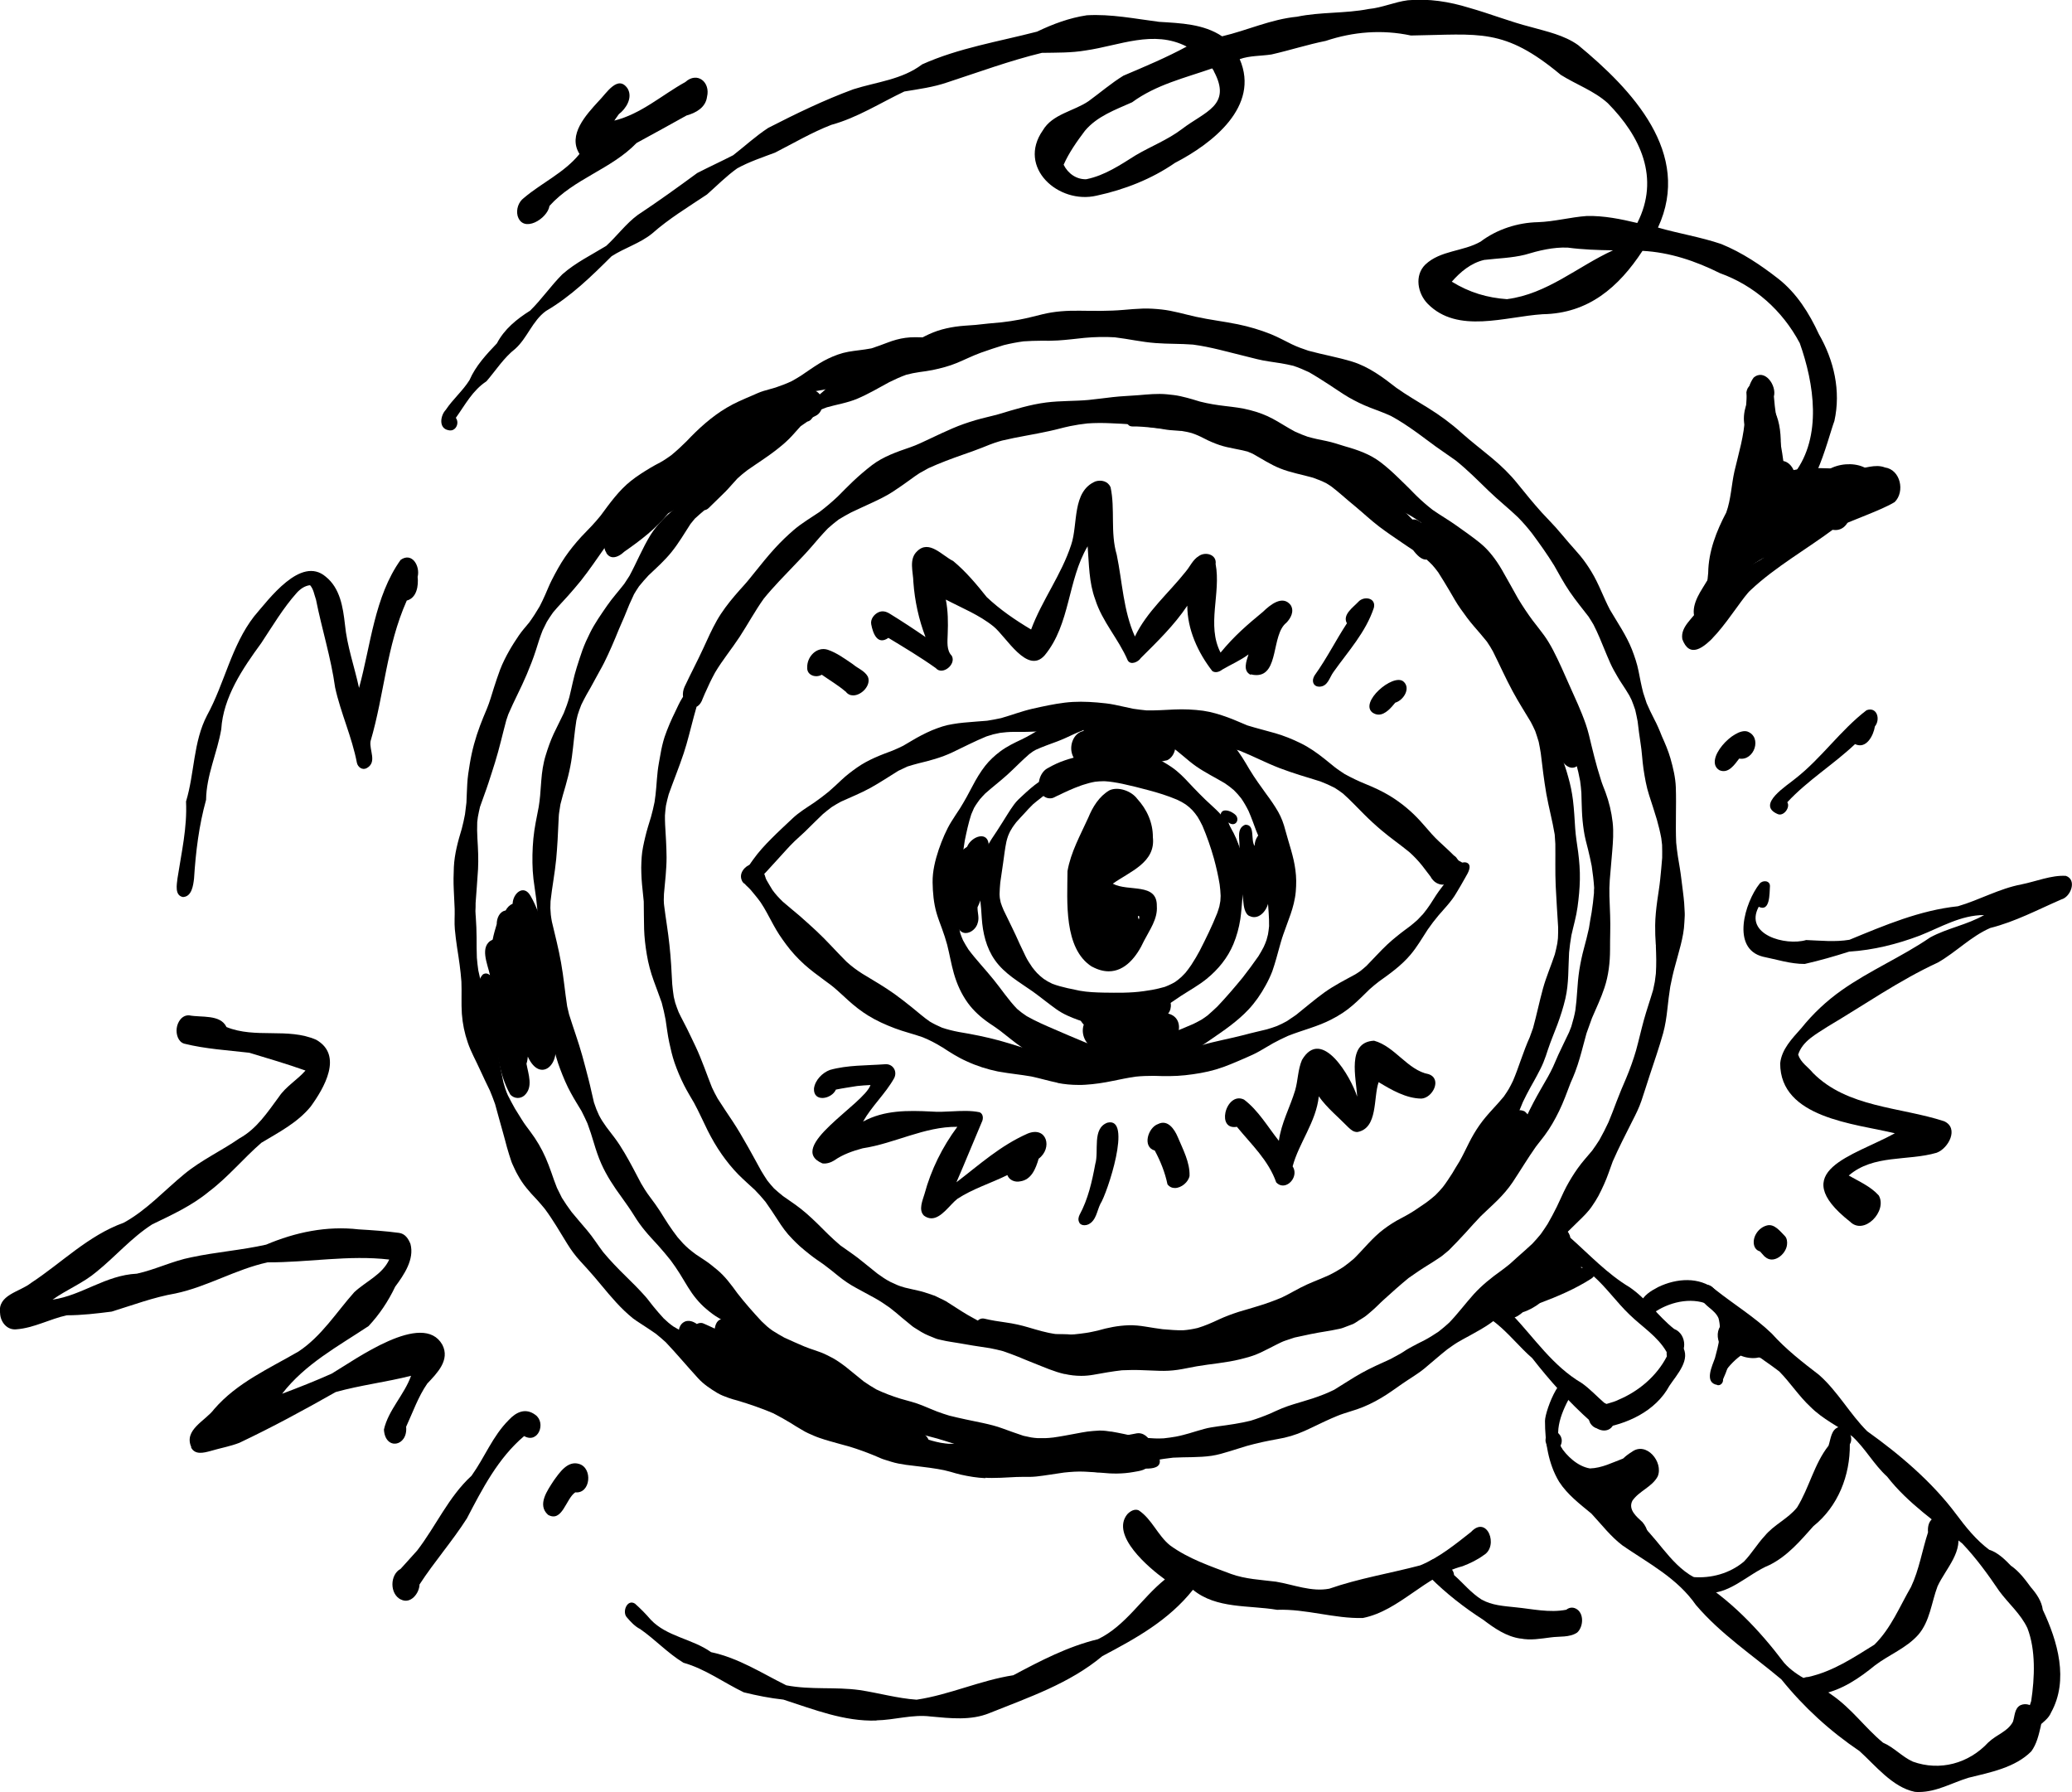 <?xml version="1.0" encoding="UTF-8"?>
<svg id="Layer_2" data-name="Layer 2" xmlns="http://www.w3.org/2000/svg" viewBox="0 0 230.55 199.38">
  <g id="graphics">
    <g>
      <path d="M123.62,159.27c.49.08.97.18,1.46.28.48.1.95.22,1.44.3.38.06.77.1,1.16.14.27.02.55.04.82.05.32.02.66,0,.99-.01.45-.05.9-.11,1.35-.19.54-.1,1.07-.25,1.57-.39.02,0,.04-.01.06-.02.03-.01.06-.02.06-.02.48-.14.96-.29,1.44-.42.52-.15,1.07-.22,1.61-.3,1.21-.16,2.4-.33,3.58-.62.74-.23,1.45-.49,2.16-.79.45-.2.88-.41,1.33-.59.42-.17.85-.32,1.28-.45.71-.22,1.43-.42,2.13-.65.82-.27,1.62-.58,2.39-.96,1.01-.61,1.98-1.27,3.02-1.85,1.05-.59,2.16-1.07,3.25-1.57.38-.2.75-.4,1.12-.61.22-.12.43-.28.64-.41.22-.14.46-.26.69-.39.44-.25.9-.46,1.34-.69.55-.29,1.06-.62,1.57-.96.41-.32.8-.65,1.18-1,.96-1,1.79-2.11,2.71-3.14.91-1,1.95-1.84,3.05-2.62.28-.21.55-.41.82-.63.32-.25.6-.54.9-.8.59-.53,1.18-1.03,1.75-1.57.33-.35.65-.71.95-1.08.27-.38.52-.75.77-1.14.36-.63.7-1.26,1.02-1.91.36-.73.67-1.49,1.05-2.21.38-.71.79-1.38,1.25-2.03.49-.7,1.08-1.34,1.63-2,.28-.38.54-.78.8-1.18.37-.65.7-1.31,1.02-1.99.31-.75.61-1.52.89-2.28.33-.88.7-1.74,1.07-2.6.45-1.07.83-2.16,1.1-3.09.31-1.12.56-2.25.87-3.38.31-1.12.7-2.23,1.03-3.35.06-.3.13-.61.19-.91.04-.31.08-.62.12-.93.02-.5.05-1,.04-1.51,0-.54-.03-1.08-.04-1.45v-.23s-.01,0-.01,0c-.05-.73-.08-1.45-.07-2.18.01-.9.11-1.8.23-2.7.11-.8.25-1.6.33-2.4.08-.8.16-1.6.22-2.4.01-.48,0-.96-.01-1.44-.03-.25-.06-.5-.09-.75-.13-.7-.3-1.38-.49-2.06-.27-.91-.57-1.81-.86-2.71-.31-.95-.48-1.95-.63-2.93-.14-.96-.17-1.93-.33-2.89-.13-.79-.22-1.59-.32-2.39-.08-.43-.17-.86-.27-1.29-.12-.37-.26-.73-.4-1.09-.09-.17-.17-.33-.25-.5-.27-.46-.56-.91-.86-1.36-.32-.47-.59-.97-.87-1.46-.29-.52-.52-1.07-.75-1.61-.29-.68-.57-1.36-.83-2-.21-.5-.44-.98-.68-1.46-.18-.3-.36-.6-.55-.89-.71-.92-1.45-1.82-2.11-2.79-.67-.98-1.23-2.05-1.72-2.9-.75-1.22-1.6-2.41-2.45-3.56-.49-.63-1.01-1.23-1.57-1.8-1.05-1.01-2.2-1.91-3.25-2.93-1.21-1.17-2.38-2.36-3.7-3.41-.72-.52-1.47-1.01-2.19-1.53-.76-.55-1.5-1.11-2.1-1.55-.94-.67-1.89-1.32-2.9-1.86-.78-.36-1.58-.64-2.38-.95-.8-.31-1.58-.7-2.32-1.12-.77-.45-1.49-.97-2.24-1.45-.72-.46-1.44-.93-2.18-1.35-.57-.27-1.14-.51-1.74-.71-.91-.22-1.82-.36-2.75-.49-.86-.12-1.72-.36-2.56-.57-1.95-.47-3.87-1.04-5.86-1.3-1.39-.11-2.77-.06-4.16-.17-1.52-.11-3.02-.46-4.54-.64-1.12-.07-2.24-.04-3.36.06-.98.1-1.97.23-2.96.29-.62.04-1.24.04-1.87.03-.66,0-1.31.03-1.96.07-.75.1-1.47.24-2.2.42-.85.26-1.7.54-2.54.84-.91.33-1.78.77-2.67,1.14-.87.36-1.79.6-2.71.79-.48.1-.98.16-1.47.23-.5.07-.98.17-1.47.3-.64.23-1.27.52-1.88.82-1.16.63-2.31,1.31-3.53,1.83-1.13.48-2.34.66-3.42.97-.2.08-.39.15-.59.23-.19.1-.37.19-.55.29-.11.05-.21.12-.3.2-.06.31-.21.6-.48.77-.08.05-.17.08-.25.1l-.75.52c-.29.32-.58.65-.88.98-.48.54-1.04,1.03-1.61,1.48-1.09.88-2.27,1.61-3.41,2.41-.39.29-.76.6-1.12.93-.44.46-.84.96-1.3,1.43-.47.48-.96.93-1.43,1.4,0,0,0,0,0,0-.16.16-.31.31-.47.46-.14.14-.31.22-.48.25-.36.31-.72.61-1.07.94-.16.2-.32.39-.48.59-.68,1.05-1.31,2.13-2.1,3.11-.76.95-1.68,1.77-2.56,2.6-.37.4-.73.8-1.07,1.23-.21.32-.42.64-.55.87-.18.38-.36.77-.53,1.16-.36.92-.74,1.81-1.14,2.71-.52,1.28-1.05,2.54-1.67,3.78-.33.65-.71,1.28-1.05,1.93-.28.54-.59,1.07-.89,1.59-.21.38-.4.75-.59,1.14-.16.41-.31.82-.4,1.12-.05.21-.1.42-.15.63-.21,1.33-.31,2.67-.49,4-.19,1.47-.59,2.89-1.01,4.3-.09.34-.18.68-.27,1.02-.05.3-.09.6-.14.9-.05.31-.05.63-.07.95-.06,1.41-.13,2.82-.26,4.23-.15,1.57-.46,3.13-.63,4.7,0,.26-.01.52-.02.77.02.25.03.5.05.74.02.25.08.52.12.77.36,1.52.75,3.03,1.02,4.56.29,1.61.43,3.24.68,4.86.07.29.14.59.21.89.48,1.54,1.04,3.05,1.47,4.6.25.89.48,1.79.71,2.68.22.84.38,1.68.59,2.52.09.25.18.51.27.76.1.22.19.44.29.66.1.22.25.44.35.62.16.23.32.46.47.69.3.39.61.79.9,1.18.41.54.77,1.11,1.12,1.7.66,1.11,1.24,2.26,1.84,3.39.14.24.29.47.43.71.19.31.41.6.63.9.36.48.71.96,1.04,1.47.32.51.64,1.03.97,1.53.32.48.65.94.99,1.38.2.23.4.46.6.68.2.2.41.41.63.6.27.23.55.44.83.65.36.24.71.48,1.07.71.43.28.83.63,1.23.95.91.74,1.62,1.71,2.3,2.65.84,1.08,1.75,2.11,2.68,3.11.21.19.41.39.62.58.19.17.41.32.61.47.43.27.86.53,1.3.77.73.34,1.47.66,2.21.98.84.36,1.73.55,2.54.97.34.18.7.34,1.02.55.35.23.7.46,1.03.72.69.56,1.38,1.12,2.07,1.68.45.31.9.59,1.38.87.88.42,1.77.75,2.71,1.04.81.23,1.64.43,2.42.75.55.22,1.08.46,1.63.67.45.17.91.32,1.37.46,1.24.31,2.49.56,3.74.82.73.16,1.47.34,2.17.6.77.28,1.54.56,2.33.82.28.06.57.12.85.18.25.05.52.06.73.08.29,0,.58,0,.88,0,.25,0,.52-.04.75-.06,0,0,.02,0,.02,0h.02c.88-.12,1.74-.29,2.61-.45.42-.08.84-.16,1.26-.22.43-.06.86-.08,1.29-.11.06,0,.12,0,.19,0,.39,0,.79.06,1.17.12ZM122.21,163.81c-.22,0-.47-.04-.69-.07-.56-.07-1.09-.2-1.63-.36-1.25-.37-2.48-.79-3.73-1.16-.55-.13-1.1-.24-1.66-.33-.44-.04-.87-.07-1.31-.07-.46,0-.93,0-1.39,0-.96.01-1.87-.14-2.8-.34-.79-.17-1.57-.43-2.34-.68-.83-.27-1.67-.54-2.35-.74-.79-.22-1.59-.41-2.38-.64-1.05-.33-2.04-.87-3.01-1.38-.54-.27-1.08-.54-1.64-.77-.68-.29-1.37-.52-1.91-.68-.99-.24-1.96-.49-2.93-.79-.22-.06-.44-.2-.64-.3-.22-.11-.43-.21-.64-.34-.43-.28-.84-.57-1.24-.9-.46-.38-.88-.8-1.31-1.22-.44-.43-.89-.83-1.33-1.25-.42-.4-.83-.8-1.26-1.2-.47-.43-.97-.82-1.48-1.21-.97-.62-1.99-1.18-2.97-1.79-.52-.32-1.04-.63-1.57-.93-.51-.29-.98-.65-1.42-1.03-.8-.67-1.48-1.53-2.02-2.41-.31-.51-.62-1.02-.93-1.53-.31-.5-.65-.98-1-1.46-.45-.56-.91-1.12-1.39-1.65-.5-.55-1.02-1.09-1.49-1.67-.43-.52-.81-1.05-1.16-1.62-.44-.71-.92-1.39-1.41-2.07-.88-1.2-1.69-2.42-2.29-3.78-.32-.73-.57-1.48-.8-2.25-.22-.74-.45-1.47-.72-2.19-.21-.47-.43-.93-.66-1.38-.39-.65-.8-1.3-1.17-1.98-.48-.86-.86-1.78-1.21-2.7-.64-1.67-.95-3.42-1.29-5.18-.16-.84-.4-1.66-.63-2.48-.12-.43-.22-.85-.33-1.28-.12-.52-.24-1.06-.3-1.59-.11-1-.19-1.98-.18-2.99.01-.88.09-1.75.16-2.63.02-.57.03-1.13.02-1.7-.06-.74-.16-1.46-.27-2.19-.12-.75-.2-1.49-.23-2-.07-1.21-.04-2.4.07-3.61.11-1.18.37-2.34.59-3.5.06-.42.13-.83.16-1.25.04-.56.09-1.13.13-1.69.07-.94.21-1.91.49-2.81.25-.82.53-1.62.89-2.4.36-.77.76-1.52,1.12-2.29.24-.59.45-1.17.62-1.78.28-1.11.48-2.24.83-3.33.21-.64.4-1.28.63-1.91.24-.66.53-1.29.84-1.91.52-1.06,1.22-2.04,1.89-3.02.59-.86,1.29-1.62,1.92-2.44.2-.29.39-.59.58-.89.81-1.5,1.45-3.09,2.34-4.54.38-.62.86-1.18,1.36-1.71.54-.57,1.17-1.07,1.77-1.58h0c.24-.25.48-.49.7-.76.23-.29.46-.59.69-.89.02-.02.04-.05.06-.07.07-.25.19-.49.36-.68.18-.21.38-.4.57-.6.43-.45.86-.89,1.33-1.3.41-.36.85-.68,1.3-1,.57-.45,1.1-.94,1.48-1.32,1.09-1.09,2.19-2.14,3.47-3,.64-.43,1.34-.75,2.07-1,.22-.07.44-.14.66-.21.29-.18.58-.36.88-.53.01-.01.02-.03.03-.04.15-.17.35-.29.58-.29.11,0,.25.04.38.1.11-.05.21-.11.32-.17.18-.1.36-.24.54-.36.72-.59,1.38-1.23,2.07-1.86.64-.58,1.35-1.04,2.12-1.43,1.77-.92,3.74-1.31,5.53-2.18,1.21-.66,2.37-1.41,3.69-1.85.64-.21,1.29-.35,1.95-.45.75-.11,1.5-.14,2.25-.2.97-.11,1.94-.21,2.91-.29.67-.08,1.33-.17,1.99-.3.85-.16,1.69-.38,2.54-.59,1.37-.34,2.77-.42,4.17-.4,1.61.02,3.23.05,4.84-.09.73-.07,1.46-.12,2.19-.15.69-.02,1.38.03,2.06.1,1.3.14,2.55.53,3.82.81,1.54.34,3.12.52,4.68.84,1.26.26,2.51.63,3.7,1.11.79.32,1.54.74,2.3,1.11.6.29,1.22.51,1.85.72,1.61.44,3.26.72,4.86,1.21,1.86.57,3.42,1.74,4.93,2.92,1.14.81,2.36,1.51,3.55,2.25,1.3.81,2.52,1.7,3.66,2.73,1.13,1.01,2.34,1.93,3.5,2.9.98.82,1.91,1.72,2.71,2.71.91,1.12,1.8,2.23,2.77,3.3.5.54,1.02,1.07,1.51,1.61.51.57.99,1.16,1.49,1.74.43.5.88.98,1.3,1.49.45.55.84,1.12,1.21,1.73.82,1.34,1.33,2.84,2.06,4.23.85,1.45,1.83,2.86,2.45,4.43.3.78.57,1.57.73,2.38.16.81.31,1.62.52,2.42.12.39.25.77.38,1.16.25.59.53,1.16.82,1.73.34.64.62,1.29.88,1.96.36.8.71,1.61.95,2.45.3,1.05.56,2.14.6,3.23.07,2.05-.05,4.1.04,6.15.05.52.11,1.02.19,1.54.14.84.29,1.68.39,2.54.11.93.25,1.86.31,2.66.02.36.04.71.06,1.07.02.35-.03.72-.04,1.08-.03.84-.2,1.67-.4,2.48-.2.79-.43,1.58-.64,2.37-.21.75-.38,1.52-.53,2.29-.13.83-.23,1.66-.32,2.49-.1.91-.23,1.8-.47,2.68-.45,1.61-1,3.18-1.52,4.76-.3.92-.59,1.85-.9,2.77-.26.77-.63,1.51-1,2.23-.75,1.49-1.52,2.98-2.19,4.51-.32.85-.59,1.73-.97,2.55-.2.44-.4.87-.63,1.3-.21.39-.45.75-.7,1.12-.43.64-.99,1.18-1.54,1.71-.53.51-1.05,1.02-1.52,1.49-.17.17-.35.34-.52.52-.47.5-.92,1.01-1.36,1.54-.43.59-.86,1.2-1.27,1.8-.43.64-.91,1.23-1.39,1.83-1.11,1.48-2.16,3.06-3.71,4.14-.72.51-1.49.93-2.27,1.36-.44.24-.88.47-1.32.73-.42.25-.81.54-1.21.82-.86.68-1.67,1.4-2.51,2.1-.77.64-1.64,1.13-2.46,1.7-.8.55-1.57,1.13-2.41,1.62-.85.5-1.73.93-2.67,1.25-.5.17-1,.31-1.5.48-.46.15-.9.34-1.34.53-1.01.44-1.99.95-3,1.4-.97.44-1.99.74-3.04.91-1.14.2-2.27.45-3.39.76-.63.2-1.27.39-1.9.59-.65.2-1.32.4-1.99.5-1.42.21-2.87.13-4.3.21-.7.08-1.39.17-2.07.32-.8.18-1.59.38-2.38.58-.69.21-1.39.43-2.11.55-.38.07-.74.12-1.12.14-.18,0-.36.01-.54.02h-.05Z"/>
      <path d="M120.22,148.65c.79.11,1.55.38,2.31.62.34.1.68.2,1.02.29.44.11.88.18,1.33.25.28.02.56.03.84.04.28.02.57-.02.85-.02.91-.1,1.8-.23,2.7-.37.98-.16,1.96-.19,2.95-.22.86-.09,1.7-.22,2.55-.39.88-.18,1.75-.44,2.61-.67.85-.23,1.71-.41,2.59-.5.44-.05.88-.1,1.32-.15.44-.05.87-.17,1.3-.27.33-.12.66-.25.99-.37.41-.23.84-.45,1.24-.71.51-.33,1-.67,1.49-1.02.27-.22.53-.43.8-.65.36-.29.71-.61,1.1-.86.41-.26.8-.57,1.24-.77.39-.17.79-.35,1.18-.52.36-.16.77-.25,1.15-.37.37-.12.74-.22,1.11-.33.37-.11.73-.3,1.09-.44.32-.13.63-.29.95-.44.32-.19.64-.38.96-.57.23-.18.47-.37.71-.55.36-.27.68-.59,1.02-.9.86-.88,1.68-1.78,2.63-2.56.95-.79,1.91-1.57,2.8-2.43.32-.34.62-.7.92-1.05.74-1.01,1.41-2.06,2.2-3.03.68-.82,1.38-1.62,2.03-2.46.33-.48.64-.96.93-1.45.49-1.04.96-2.1,1.5-3.12.51-.97,1.07-1.91,1.61-2.86.19-.36.39-.71.56-1.09.2-.46.4-.91.6-1.37.38-.84.8-1.65,1.19-2.49.1-.26.2-.53.25-.64.09-.32.18-.64.27-.97.08-.27.12-.56.18-.84.09-.7.16-1.39.2-2.09.05-.8.12-1.59.24-2.38.13-.8.29-1.58.5-2.36.21-.76.4-1.52.57-2.29.09-.59.19-1.18.3-1.77.11-.71.2-1.43.26-2.15,0-.24,0-.49.02-.57-.05-.82-.15-1.62-.27-2.43-.12-.62-.26-1.23-.41-1.85-.18-.7-.37-1.39-.47-2.1-.11-.73-.18-1.45-.21-2.19-.03-.67-.04-1.33-.06-2-.03-.45-.08-.89-.14-1.33-.12-.66-.27-1.31-.45-1.96-.38-1.2-.84-2.36-1.27-3.55-.23-.64-.44-1.29-.65-1.94-.16-.48-.35-.94-.55-1.41-.58-1.3-1.25-2.55-1.95-3.8-.36-.65-.71-1.3-1.03-1.97-.34-.73-.69-1.45-1.07-2.16-.25-.4-.52-.79-.8-1.18-.35-.42-.71-.81-1.08-1.18-.01-.01-.02-.02-.03-.03l-.02-.02c-.95-.93-2.03-1.72-2.97-2.66s-1.67-1.99-2.43-3.05c-.8-1.02-1.63-2.03-2.49-3-.33-.32-.66-.62-1.01-.91-.51-.36-1.03-.68-1.59-.98-.65-.3-1.29-.63-1.95-.91-.68-.28-1.35-.54-2.02-.86-1.39-.66-2.6-1.59-3.8-2.53-.67-.47-1.35-.93-1.99-1.4-.02-.01-.04-.03-.06-.04l-.04-.03c-.48-.33-.95-.64-1.45-.92-.31-.14-.62-.28-.85-.38-.22-.06-.43-.12-.55-.16-.59-.12-1.17-.19-1.77-.25-.4-.03-.8-.06-1.02-.08-1.8-.17-3.51-.83-5.23-1.36-.62-.16-1.24-.3-1.88-.39-.69-.03-1.37,0-2.05,0-.66.02-1.3,0-1.96-.05-1.25-.09-2.48-.33-3.72-.5-.84-.07-1.68-.1-2.52-.14-.86-.04-1.71-.04-2.57.02-.65.07-1.29.17-1.93.3-.78.16-1.54.39-2.31.55-1.75.39-3.52.64-5.27,1.06-.15.04-.3.09-.38.11-.64.19-1.27.45-1.89.7-.67.27-1.35.5-2.03.74-1.31.46-2.61.94-3.88,1.52-.34.18-.66.36-.99.55-.37.23-.71.49-1.06.74-.64.46-1.28.92-1.95,1.35-.71.46-1.48.83-2.25,1.19-.78.37-1.57.71-2.35,1.09-.48.25-.93.51-1.39.79-.42.32-.82.64-1.21,1-.64.66-1.22,1.34-1.82,2.04-.57.66-1.18,1.3-1.79,1.93-1.2,1.26-2.41,2.48-3.51,3.83-.98,1.37-1.78,2.86-2.7,4.27-.88,1.34-1.9,2.57-2.72,3.95-.41.75-.77,1.5-1.1,2.26,0,.02-.01.03-.02.04l-.03.07c-.09.2-.17.41-.26.61h0c-.02.06-.04.11-.06.16-.12.25-.27.48-.51.63-.03.02-.05.03-.08.04-.11.41-.22.82-.32,1.15,0,.03-.02.05-.02.08h0c-.36,1.32-.66,2.65-1.09,3.94-.51,1.54-1.13,3.05-1.67,4.57-.12.42-.22.84-.31,1.27-.05.36-.08.72-.11,1.09,0,.34,0,.69.02,1.03.07,1.21.15,2.41.16,3.62,0,1.37-.17,2.72-.29,4.08,0,.22-.02.45-.02.67,0,.28.03.57.04.62.18,1.46.44,2.92.59,4.39.16,1.46.24,2.92.31,4.36.04.47.1.93.17,1.4.05.22.11.44.16.66.12.36.24.7.38,1.05.3.64.64,1.24.95,1.87.32.67.65,1.33.96,2,.69,1.47,1.2,3.01,1.8,4.51.2.42.4.83.63,1.23.55.87,1.13,1.72,1.7,2.58.55.83,1.05,1.7,1.43,2.37.11.18.21.36.31.54.51.89.98,1.8,1.41,2.56.22.37.45.73.69,1.09.24.3.48.59.74.87.33.3.66.58,1,.85.88.61,1.77,1.2,2.58,1.91.85.74,1.64,1.54,2.43,2.33.45.43.89.84,1.36,1.24.65.47,1.32.91,1.96,1.4.74.57,1.45,1.18,2.18,1.75.23.16.46.32.69.48.23.16.48.29.73.43.25.12.51.23.77.35.27.12.57.2.86.29.3.07.61.14.91.21.42.1.85.18,1.26.31.39.13.77.26,1.16.39.17.08.34.16.51.25.24.12.5.22.73.36.81.5,1.59,1.04,2.41,1.52.79.46,1.59.88,2.4,1.3.31.13.62.27.94.39.3.13.64.2.84.26.33.06.66.12,1,.18.77.06,1.55.09,2.32.1.92,0,1.83-.05,2.75-.09.13,0,.26,0,.39,0,.64,0,1.27.08,1.91.17ZM118.46,152.88c-1.16-.26-2.24-.75-3.34-1.18-.62-.24-1.23-.5-1.84-.75-.56-.23-1.13-.43-1.71-.63-.47-.12-.93-.23-1.41-.32-.63-.11-1.26-.18-1.89-.29-.52-.09-1.05-.18-1.58-.27-.62-.11-1.24-.18-1.86-.33-.25-.06-.52-.1-.75-.2-.26-.11-.52-.21-.78-.32-.56-.22-1.05-.56-1.57-.88-.23-.14-.43-.34-.64-.5-.22-.18-.45-.36-.66-.54-.46-.4-.93-.79-1.42-1.17-.55-.38-1.09-.76-1.68-1.08-.68-.38-1.38-.75-2.06-1.12-.71-.38-1.37-.83-2-1.34-.53-.43-1.05-.86-1.6-1.26-.53-.37-1.07-.73-1.57-1.13-.38-.3-.75-.6-1.1-.91-.3-.27-.58-.55-.86-.84-.62-.62-1.13-1.34-1.6-2.08-.44-.68-.89-1.36-1.36-2.02-.38-.47-.78-.91-1.2-1.34-.61-.56-1.23-1.11-1.82-1.7-.68-.69-1.3-1.46-1.86-2.26-.59-.84-1.1-1.73-1.56-2.64-.51-1.02-.96-2.06-1.51-3.07-.38-.65-.77-1.29-1.11-1.96-.41-.81-.76-1.64-1.06-2.5-.25-.73-.43-1.5-.59-2.25-.18-.84-.28-1.7-.41-2.55-.12-.64-.26-1.27-.43-1.89-.28-.82-.6-1.62-.89-2.44-.34-.94-.61-1.93-.77-2.92-.16-.95-.27-1.89-.3-2.84-.03-1.02-.02-2.04-.04-3.06-.07-.84-.19-1.68-.24-2.52-.02-.42-.04-.84-.04-1.26,0-.39.03-.78.05-1.17.05-.73.22-1.48.39-2.2.18-.77.42-1.52.65-2.27.15-.54.28-1.08.39-1.63.08-.54.15-1.08.19-1.62.05-.61.09-1.22.16-1.83.07-.62.2-1.25.31-1.88.11-.65.26-1.31.46-1.93.34-.99.75-1.93,1.21-2.86.23-.48.45-.98.73-1.43.04-.05.07-.11.11-.17-.05-.38.02-.78.17-1.11.68-1.46,1.44-2.88,2.11-4.34.47-1.03.93-2.06,1.49-3.05.57-1,1.27-1.91,2.02-2.79.33-.39.67-.76,1.01-1.14.41-.45.78-.93,1.16-1.4.75-.93,1.49-1.86,2.3-2.74.65-.71,1.35-1.38,2.08-2.01.88-.75,1.89-1.34,2.85-1.99.71-.54,1.37-1.1,2.02-1.71.57-.57,1.12-1.14,1.7-1.69.68-.64,1.38-1.24,2.12-1.81,1.25-.95,2.77-1.48,4.24-1.98.76-.26,1.48-.62,2.21-.96.83-.39,1.66-.79,2.51-1.15.83-.36,1.68-.65,2.55-.91.86-.25,1.73-.43,2.59-.67,1.74-.52,3.48-1.07,5.29-1.3,1.59-.2,3.2-.14,4.7-.28.91-.09,1.82-.22,2.73-.32.94-.11,1.88-.13,2.82-.21,1.06-.09,2.11-.2,3.17-.1.5.05,1,.1,1.5.21.51.11,1,.25,1.32.34.29.08.57.17.86.26.94.24,1.88.39,2.84.5.92.11,1.84.21,2.73.45.9.23,1.75.54,2.56.98.83.45,1.61.97,2.44,1.41.5.23,1,.43,1.41.57.69.2,1.39.34,2.09.48.71.15,1.39.38,2.07.59,1.39.39,2.77.87,3.93,1.75.7.53,1.34,1.11,1.96,1.71.61.6,1.23,1.18,1.72,1.7.15.15.29.29.34.34.57.56,1.17,1.08,1.8,1.57.89.62,1.83,1.16,2.71,1.79.88.64,1.79,1.25,2.62,1.94.96.79,1.74,1.85,2.36,2.91.62,1.07,1.21,2.16,1.82,3.24.52.86,1.07,1.68,1.61,2.41.02.03.05.06.07.09h0c.41.53.82,1.05,1.21,1.58.38.52.71,1.09,1.01,1.66.66,1.27,1.23,2.59,1.81,3.9.64,1.43,1.31,2.85,1.82,4.33.27.78.45,1.59.64,2.39.2.84.42,1.67.65,2.5.12.42.25.83.38,1.25.14.48.34.95.52,1.42.4,1.09.67,2.2.8,3.36.12,1.08.04,2.16-.05,3.24-.09,1.05-.18,2.11-.27,3.16-.04.6-.06,1.2-.04,1.8.02.73.05,1.45.08,2.17.05,1.26-.02,2.52-.01,3.77,0,1.43-.17,2.9-.62,4.25-.38,1.16-.91,2.26-1.39,3.38-.21.56-.41,1.13-.61,1.7-.26.91-.48,1.84-.75,2.75-.15.52-.32,1.03-.51,1.54-.15.41-.33.81-.51,1.22-.4,1.05-.78,2.11-1.27,3.12-.47.97-1.01,1.91-1.57,2.66-.04.05-.08.1-.11.15h0c-.3.39-.61.79-.91,1.17-.91,1.29-1.72,2.65-2.59,3.96-.49.73-1.07,1.39-1.69,2.01-.6.6-1.24,1.16-1.84,1.75-.57.6-1.13,1.21-1.68,1.83-.62.68-1.25,1.34-1.9,1.99-.13.11-.26.21-.39.32-.17.14-.34.3-.53.42-.42.28-.83.55-1.25.81-.79.48-1.54.99-2.29,1.52-.95.78-1.86,1.59-2.77,2.42-.45.4-.85.84-1.31,1.23-.2.17-.39.34-.59.5-.27.23-.59.39-.88.58-.22.14-.44.31-.68.41-.36.14-.72.28-1.08.41-.24.09-.51.13-.75.18-.34.07-.68.14-1.02.19-1.22.19-2.43.44-3.62.71-.34.11-.68.23-1.02.34-.34.11-.67.29-1,.45-.6.31-1.19.61-1.8.9-.7.34-1.45.53-2.2.72-1.59.4-3.25.51-4.87.79-.71.12-1.41.29-2.12.39-.67.1-1.34.13-2.02.11-.71-.02-1.41-.05-2.12-.08-.69-.03-1.37,0-2.05.02-1.07.12-2.12.31-3.18.5-.45.08-.9.12-1.35.12-.62,0-1.24-.07-1.84-.21Z"/>
      <path d="M124.95,152.12c-1.2,0-2.34-.33-3.49-.65-.56-.15-1.13-.27-1.7-.38-.65-.12-1.29-.26-1.95-.35-.7-.08-1.4-.11-2.11-.12-.7-.01-1.4,0-2.09-.06-1.12-.1-2.19-.43-3.11-.73-.15-.05-.3-.1-.45-.14-.26-.08-.52-.15-.75-.23-.04-.01-.08-.02-.11-.04,0,0,0,0,0,0,0,0,0,0,0,0,0,0,0,0,0,0,0,0,0,0,0,0,0,0,0,0-.01,0,0,0,0,0,0,0-.02,0-.03-.01-.05-.02.01,0,.03,0,.04.01-.65-.2-.91-.93-.83-1.57.08-.57.54-1.29,1.21-1.12.79.19,1.59.31,2.38.42.87.12,1.71.31,2.55.56.98.29,1.95.58,2.96.73.71.07,1.4.08,2.11.03.44-.05.87-.09,1.3-.16.44-.06.87-.17,1.3-.26,1.13-.33,2.26-.55,3.43-.59.63-.02,1.26.05,1.88.15.7.11,1.38.23,1.91.29.8.07,1.58.13,2.26.12.56-.04,1.09-.13,1.64-.26.8-.24,1.55-.57,2.32-.93.73-.34,1.46-.61,2.23-.86.76-.23,1.52-.44,2.28-.68.91-.28,1.8-.61,2.53-.92.95-.45,1.83-1.01,2.79-1.44.82-.37,1.66-.68,2.47-1.05.55-.27,1.07-.57,1.58-.9.42-.3.82-.62,1.2-.95,1.1-1.09,2.05-2.32,3.3-3.26.6-.45,1.23-.86,1.9-1.2.69-.36,1.34-.74,1.84-1.09.34-.23.68-.46,1.01-.69.34-.25.67-.52.98-.79.3-.29.57-.59.84-.91.38-.49.71-1.01,1.05-1.53.15-.25.3-.5.35-.59.15-.25.3-.5.46-.75.38-.67.7-1.36,1.05-2.05.34-.68.72-1.33,1.16-1.96.45-.65.98-1.25,1.52-1.84.41-.44.81-.89,1.2-1.36.19-.28.38-.55.55-.84.17-.3.32-.6.47-.91.32-.75.59-1.51.86-2.28.33-.93.67-1.84,1-2.56.13-.34.25-.68.37-1.03.4-1.45.7-2.92,1.1-4.38.36-1.31.91-2.56,1.32-3.81.11-.41.2-.81.28-1.23.02-.19.05-.38.07-.57.02-.42.03-.84.02-1.25-.09-1.53-.2-3.06-.27-4.59-.07-1.55-.02-3.11-.04-4.66-.02-.35-.04-.7-.07-1.04-.25-1.52-.66-3-.93-4.52-.27-1.55-.45-3.12-.62-4.53-.07-.42-.14-.84-.23-1.26-.12-.41-.25-.81-.39-1.21-.16-.35-.32-.69-.5-1.02-.67-1.12-1.38-2.23-2-3.38-.79-1.46-1.46-2.97-2.2-4.45-.21-.38-.43-.74-.68-1.1-.46-.57-.94-1.13-1.42-1.68-.54-.62-1.03-1.29-1.5-1.96-.46-.64-.84-1.34-1.24-2.02-.41-.69-.82-1.37-1.25-2.04-.21-.29-.43-.56-.66-.82-.24-.25-.49-.48-.75-.71-.39-.29-.79-.57-1.2-.83-.48-.3-.94-.61-1.4-.93-.87-.59-1.73-1.17-2.56-1.8-.93-.71-1.78-1.51-2.68-2.26-.5-.42-1.01-.83-1.5-1.27-.38-.34-.78-.65-1.18-.96-.16-.11-.33-.21-.5-.32-.49-.25-.98-.45-1.5-.63-1.23-.35-2.49-.56-3.68-1.04-1.07-.43-2.03-1.07-3.04-1.63-.19-.08-.38-.16-.57-.24-.49-.12-.97-.23-1.46-.32-.55-.11-1.11-.22-1.64-.4-.59-.2-1.16-.44-1.71-.73-.46-.24-.92-.45-1.41-.61-.38-.1-.75-.18-1.09-.23-.02,0-.04,0-.05,0-.43-.04-.86-.06-1.3-.1-.44-.04-.87-.14-1.31-.2-.77-.09-1.55-.17-2.33-.2-.06,0-.13,0-.21,0-.23,0-.51.02-.67-.11-.43-.32-.49-1.18.03-1.46.21-.11.45-.06.59-.04.91.11,1.82.2,2.64.29.53.06,1.06.09,1.59.19.64.12,1.26.31,1.9.42.48.05.95.08,1.44.06.62-.02,1.25-.07,1.86.04.68.12,1.32.29,1.96.54.54.22,1.08.45,1.62.66.53.14,1.06.25,1.6.33.59.09,1.18.21,1.74.41,1.36.47,2.5,1.3,3.61,2.18.62.46,1.24.9,1.91,1.29.55.27,1.1.5,1.66.71.34.13.68.26,1.01.39.37.14.72.36.93.47.73.38,1.48.75,2.18,1.19.8.5,1.55,1.09,2.22,1.75.64.62,1.29,1.27,1.86,1.96.64.77,1.22,1.59,1.89,2.34.51.51,1.04.97,1.51,1.33.56.41,1.11.82,1.64,1.27.56.46,1.07.96,1.56,1.49.57.6,1.02,1.32,1.45,2.02.44.73.81,1.51,1.21,2.26.48.82,1.03,1.59,1.55,2.38.6.89,1.11,1.82,1.57,2.79.79,1.69,1.16,3.52,1.59,5.32.18.61.38,1.21.61,1.8.34.76.7,1.5,1.05,2.24.38.8.66,1.66.89,2.51.24.83.41,1.68.52,2.54.13,1.05.18,2.11.25,3.17.06.88.21,1.75.33,2.63.13,1.01.21,2.04.19,3.05-.02,1.03-.12,2.04-.26,3.06-.14,1.05-.45,2.09-.68,3.13-.11.64-.2,1.28-.26,1.93-.1,1.71-.02,3.43-.41,5.11-.23.99-.54,1.95-.89,2.9-.35.93-.73,1.82-1.04,2.75-.16.5-.32.98-.52,1.47-.2.5-.46.97-.71,1.45-.23.44-.48.87-.72,1.3-.3.54-.58,1.09-.85,1.65-.29.66-.54,1.34-.8,2.02-.35.96-.67,1.91-1.15,2.82-.45.83-1,1.58-1.64,2.28-.57.63-1.26,1.16-1.88,1.73-.82.78-1.7,1.49-2.42,2.18-.42.43-.82.86-1.2,1.32-.34.43-.67.86-.99,1.31-.36.48-.74.94-1.12,1.41-.47.62-.93,1.24-1.44,1.83-.5.57-1.08,1.07-1.69,1.52-1.16.85-2.57,1.21-3.86,1.8-1.15.56-2.23,1.23-3.29,1.95-.66.44-1.32.87-2.02,1.24-.37.2-.76.35-1.16.49-.5.18-1,.37-1.49.56-1.57.61-3.09,1.36-4.7,1.89-.65.21-1.31.38-2,.48-.77.11-1.54.12-2.3.17-.71.07-1.4.19-2.1.36-1.21.36-2.4.81-3.58,1.27-1.19.46-2.39.84-3.68.85h-.04Z"/>
      <path d="M156.61,139.81c-.86-.24-1-1.37-.58-2.04,1.24-1.49,2.73-2.56,4.1-3.91,1.1-1.85,2.27-3.65,3.96-5.02.84-.87,1.63-3.63,3.17-2.61.73-.86.76-3.29,2.38-2.58,1.59,1.28-.09,3.44-.59,4.91-1.55,3.17-4.68,5.12-7.27,7.35-.81.77-1.49,3.1-2.89,2.12-.43.43-.78.94-1.34,1.21-.14.3-.45.58-.78.58-.05,0-.1,0-.15-.02Z"/>
      <path d="M174.27,85.17c-.2-.19-.4-.37-.59-.57-.1-.11-.19-.23-.27-.35-1.68-1.2-2.3-3.45-3.01-5.3-1.6-2.17-2.82-4.53-3.73-7.06-1-1.48-3.66-2.1-3.25-4.22-1.66-1.75-2.56-4-4.04-5.86-1.05,1.42-2.36-.9-2.91-1.75-.8-1.21.38-3.11,1.71-1.86.63-.89,1.53.38,2.15.73,1.54,1.23,2.79,2.78,3.84,4.41,1.72,1.41,2.95,3.44,3.85,5.44,1.18,1.24,1.89,2.87,2.56,4.43,2.84,2.59,4.12,6.43,5.46,9.94.4.86-.2,2.27-1.1,2.27-.21,0-.44-.08-.67-.26Z"/>
      <path d="M109.63,164.46c-.92-.04-1.82-.19-2.72-.39-.38-.09-.76-.2-1.13-.31-.48-.14-.96-.24-1.45-.32-1.17-.2-2.35-.3-3.52-.46-.55-.08-1.13-.18-1.66-.35-.26-.08-.52-.16-.77-.24-.3-.09-.6-.24-.89-.36-1.02-.43-2.05-.8-2.97-1.08-.73-.21-1.47-.39-2.2-.61-.38-.11-.75-.22-1.12-.35-.44-.15-.86-.34-1.28-.53-.32-.14-.63-.34-.94-.52-.33-.18-.64-.39-.96-.59-.66-.4-1.32-.77-2.01-1.12-1.29-.55-2.61-1-3.94-1.4-.34-.09-.67-.18-1-.3-.43-.15-.87-.32-1.26-.55-.76-.46-1.53-.97-2.13-1.63-1.21-1.32-2.36-2.7-3.59-4-.36-.33-.73-.65-1.12-.96-.57-.4-1.16-.78-1.74-1.16-.26-.18-.54-.34-.79-.54-.34-.28-.66-.55-.98-.86-1.21-1.16-2.25-2.5-3.34-3.78-.51-.6-1.04-1.17-1.57-1.75-.54-.59-1.01-1.23-1.43-1.91-.81-1.31-1.57-2.64-2.5-3.89-.31-.37-.62-.75-.95-1.1-.38-.39-.74-.79-1.08-1.21-.38-.46-.7-.95-.98-1.46-.12-.21-.23-.42-.33-.64-.12-.28-.28-.57-.38-.86-.18-.54-.35-1.07-.5-1.61-.14-.5-.26-1.02-.41-1.52-.32-1.08-.59-2.17-.9-3.25-.18-.51-.37-1.01-.58-1.51-.37-.78-.76-1.55-1.11-2.34-.45-1-1-1.96-1.35-3-.36-1.04-.58-2.1-.66-3.2-.08-1.19,0-2.39-.05-3.58-.09-1.27-.28-2.53-.48-3.79-.11-.68-.18-1.35-.25-2.03-.07-.75,0-1.51-.02-2.26-.03-.72-.07-1.44-.1-2.16-.04-.84-.03-1.67.01-2.51.07-1.46.46-2.87.88-4.26.14-.53.26-1.07.36-1.61.06-.43.11-.87.16-1.31.03-.68.05-1.37.09-2.05.04-.77.16-1.54.29-2.3.24-1.45.62-2.84,1.14-4.22.23-.62.49-1.23.75-1.85.32-.77.54-1.57.79-2.36.21-.67.44-1.33.68-1.99.29-.76.66-1.48,1.04-2.15.32-.57.68-1.11,1.04-1.65.35-.52.78-.99,1.17-1.47.42-.58.8-1.17,1.16-1.79.22-.43.43-.86.62-1.3.24-.54.45-1.08.72-1.61.45-.88.92-1.75,1.48-2.57.55-.8,1.16-1.55,1.82-2.27.38-.41.78-.8,1.16-1.21.35-.37.67-.75.99-1.14,1.02-1.38,2.02-2.79,3.37-3.86.68-.54,1.41-1,2.16-1.45.36-.21.72-.41,1.09-.6.43-.23.83-.52,1.23-.8.63-.52,1.22-1.07,1.7-1.55,1.33-1.41,2.79-2.74,4.46-3.73.9-.54,1.86-.94,2.82-1.35.42-.18.85-.39,1.29-.52.47-.14.94-.27,1.33-.38.63-.21,1.23-.44,1.82-.72.36-.2.7-.4,1.04-.62.34-.22.66-.46,1-.68.64-.43,1.27-.85,1.96-1.18.73-.35,1.49-.64,2.29-.78.39-.07.79-.12,1.18-.17.47-.05.93-.13,1.39-.21.61-.2,1.21-.42,1.81-.65.63-.24,1.29-.43,1.96-.52.72-.1,1.44-.07,2.16-.04.54.02,1.07.04,1.54.03.59-.06,1.17-.17,1.75-.3.51-.11,1.01-.19,1.53-.2.5,0,1-.02,1.5.02.18.02.38.09.49.23.16.18.18.49.07.7-.07.14-.18.25-.33.31-.35.15-.73.2-1.1.27-.42.07-.82.18-1.25.22-.45.04-.89.05-1.3.07-.02,0-.04,0-.07,0h0c-.11.01-.23.02-.33.04-.4.06-.79.14-1.18.25-.55.19-1.07.41-1.59.66-.53.25-1.08.45-1.64.62-.57.18-1.16.27-1.74.36-.27.04-.55.07-.83.12-.36.06-.71.14-1.07.23-.42.17-.82.35-1.22.55-.54.29-1.07.58-1.64.81-.59.25-1.21.45-1.83.61-.57.15-1.16.23-1.74.34-.59.11-1.18.21-1.77.35-.39.14-.78.29-1.16.46-.39.22-.76.45-1.13.7-.35.26-.69.52-1.03.79-.37.29-.77.54-1.15.8-.86.58-1.66,1.23-2.54,1.79-.83.54-1.68,1.01-2.56,1.46-.76.4-1.51.8-2.29,1.16-.45.24-.88.5-1.32.77-.19.14-.37.29-.56.43-.18.14-.34.32-.51.48-1.12,1.25-2.08,2.63-3.18,3.9-1.03,1.18-2.29,2.15-3.45,3.19-.16.17-.32.34-.48.52-.16.18-.31.39-.46.59-.89,1.26-1.75,2.54-2.71,3.75-.45.56-.92,1.09-1.39,1.63-.56.63-1.15,1.23-1.69,1.88-.24.34-.47.68-.69,1.04-.16.32-.32.63-.47.95-.29.73-.52,1.47-.75,2.21-.29.91-.65,1.82-1.02,2.7-.63,1.5-1.41,2.93-2.05,4.43-.07.23-.15.45-.23.68-.42,1.56-.77,3.14-1.25,4.68-.23.76-.49,1.52-.73,2.28-.29.9-.64,1.77-.94,2.66-.09.38-.17.76-.24,1.14-.02.19-.04.37-.07.56-.02.61-.02,1.21.02,1.82.07,1.14.13,2.28.07,3.42-.07,1.25-.19,2.51-.27,3.77,0,.29,0,.58-.02.88,0,.3.04.6.04.67.05.77.09,1.53.09,2.29s0,1.49.03,2.24c.04.47.09.94.16,1.41.1.47.21.93.33,1.4.27.75.58,1.47.84,2.22.27.77.48,1.55.64,2.35.18.83.24,1.69.31,2.54.07.84.23,1.67.38,2.5.09.48.19.96.29,1.44.07.25.15.49.22.73.07.24.18.48.28.72.25.5.52.99.79,1.48.25.41.5.81.76,1.22.29.48.64.92.97,1.37.67.89,1.23,1.85,1.68,2.87.23.54.44,1.07.63,1.62.2.58.4,1.16.63,1.73.18.38.36.74.55,1.11.34.55.7,1.07,1.08,1.58.57.7,1.17,1.38,1.75,2.07.64.76,1.16,1.6,1.76,2.39.79.95,1.64,1.83,2.52,2.69.75.73,1.49,1.47,2.19,2.26.3.34.57.73.86,1.08.37.46.76.9,1.16,1.34.18.16.36.33.54.49.17.15.37.29.55.42.43.26.86.51,1.29.75.58.27,1.16.53,1.75.77.27.11.55.21.82.31.38.14.73.31,1.09.49,1.32.66,2.38,1.65,3.26,2.52.69.64,1.41,1.23,2.16,1.81.45.31.91.6,1.38.88.34.16.68.33,1.04.47.39.15.8.28,1.06.37.54.15,1.07.31,1.61.47.65.19,1.27.47,1.88.74.68.3,1.35.62,2.03.91.67.29,1.36.5,1.92.66.89.21,1.78.34,2.69.46.98.12,1.96.45,2.87.71.62.18,1.24.36,1.87.49.57.12,1.13.21,1.71.27.46.01.92,0,1.38,0,.77,0,1.54-.02,2.31.05,1.27.1,2.52.32,3.71.44.05,0,.1,0,.15.01,0,0,.02,0,.02,0,.09,0,.17.02.23.02.5.02.99,0,1.48.03.5.03,1.01.06,1.48.11.26.02.52.05.78.07.76.05,1.5.07,2.26.02.76-.09,1.5-.25,2.24-.46,1.26-.42,2.48-.92,3.78-1.23.38-.09.75-.14,1.13-.22.13-.03.25-.05.38-.05h0c.77.01,1.35.72,1.53,1.48.21.9-.06,2.26-1.05,2.61-.34.12-.71.17-1.05.23-1.21.22-2.43.2-3.46.09-.66-.05-1.31-.1-1.96-.13-.77-.04-1.54.02-2.31.1-1.03.14-2.06.33-3.09.44-.5.05-1,.05-1.5.04-.47,0-.95.02-1.43.05-.66.04-1.32.07-1.98.07-.25,0-.49,0-.74-.02Z"/>
      <path d="M126.94,163.39c-.31,0-.59-.02-.79,0-.8-.06-2.13-.1-2.21-1.14-.07-.55.75-1.03,1.08-.49,1.1.41,2.3.34,3.44.16.34-.04.55.27.59.57.08.78-.73.91-1.55.91-.19,0-.38,0-.56-.01Z"/>
      <path d="M67.48,61.52c-.39-.58-.4-1.57.11-2.1.65-.66,1.33-1.3,2.01-1.94-.36-.48-.3-1.3.2-1.64,1.15-.86,2.2-1.83,3.36-2.69,1.59-1.82,3.1-3.68,5.16-4.98.62-.96,5.36-4.82,5.04-2.13.91-.64,1.87-1.23,2.86-1.76.39-.21.77-.14,1.06.09,1.09-.38,2.29-1.04,3.45-.88,1.05.46,1.07,2.32,0,2.79-.39.16-.8.54-1.21.32-3.25.91-5.21,3.73-7.93,5.47-.65.41-1.29.8-2.02,1.07-.57.8-1.33,1.44-2.04,2.12-1.01.69-2.12,1.24-3.18,1.86-1.35,1.69-3.1,3.02-4.87,4.25-.35.33-.81.63-1.24.63-.29,0-.56-.13-.78-.48Z"/>
      <path d="M56.76,121.74c-1.33-2.36-1.48-5.24-1.97-7.87-.22-1.63-2.44-4.03-1.05-5.46.29-.18.56-.1.78.09-.25-1.21-1.24-3.26.3-3.96.11-.58.28-1.15.45-1.72,0-.64.29-1.39.99-1.52.18-.33.43-.6.78-.75.04-1.18,1.25-2.21,2-.86.71,1.22,1.14,2.57,1.44,3.95.22,1.14.67,2.38.04,3.5.78,2.36,1.28,4.7,1.37,7.19.09.5.05,1.05-.23,1.48.83,2.53-1.54,4.8-2.93,1.75-.01.11-.03.21-.04.33-.02.15-.06.31-.11.46.2,1.15.79,2.62-.24,3.54-.21.18-.47.27-.73.27-.32,0-.63-.14-.85-.41Z"/>
      <path d="M101.66,162.79c-.93-.23-1.79-.68-2.66-1.07-1.43.11-2.88-.7-4.02-1.5-3.84.03-6.97-2.62-10.05-4.59-1.63-1.01-3.38-1.85-4.84-3.11-1.29-1.05-2.4-2.4-3.91-3.11-1.41-1.04-.35-3.31,1.36-2.1.22-.12.48-.17.73-.06.43.18.84.38,1.26.57.5-3.22,5.11,1.77,6.52,2.32,2.07.71,4.03,1.63,5.91,2.75,1.25.34,2.12,1.47,1.43,2.74,2.94.1,5.73,1.18,7.73,3.38,1.23.22,2.37.5,2.34,2,.04.89-.61,1.79-1.51,1.79-.09,0-.18,0-.28-.03Z"/>
      <path d="M106.47,163.09c-1.39-.28-2.91-.18-4.17-.91-1.66-1.21-3.36-2.41-4.96-3.68-.26-.27-.47-.57-.68-.87-.37-.53-.19-1.64.58-1.67,1.11-.21,2.26.55,1.57,1.74,1.01,1.25,2.41,2.04,3.98,2.33,1.21.36,2.41.74,3.68.57.73-.08,1.09.58,1.09,1.25,0,.63-.33,1.26-.96,1.26-.04,0-.09,0-.13,0Z"/>
      <path d="M160.12,98.36c-.16-.05-.29-.12-.4-.2-.04-.03-.08-.06-.12-.09l-.02-.02c-.07-.06-.13-.13-.19-.2-.09-.09-.15-.2-.2-.3-.32-.41-.62-.82-.94-1.23-.44-.55-.91-1.05-1.44-1.52-1-.82-2.08-1.56-3.07-2.4-.68-.57-1.34-1.18-1.97-1.81-.78-.77-1.52-1.58-2.34-2.3-.3-.23-.61-.44-.93-.64-.52-.27-1.04-.5-1.59-.71-1.52-.47-3.04-.91-4.53-1.48-1.51-.58-2.95-1.34-4.45-1.94-.37-.11-.74-.21-1.12-.3-1.21-.2-2.44-.33-3.64-.6-1.47-.33-2.88-.87-4.15-1.35-.3-.11-.6-.21-.91-.3-.36-.1-.71-.18-1.08-.25-.23-.03-.48-.05-.71-.07-.55,0-1.09.02-1.64.05-.6.08-1.2.18-1.81.23-.65.06-1.3.12-1.94.2-1.13.13-2.25.22-3.39.24-1.02.02-2.04,0-3.07.05-.38.02-.76.01-1.14.01-.17,0-.34,0-.5,0-.56,0-1.11.05-1.55.11-.27.05-.52.11-.79.17-.25.08-.49.16-.74.23-1.28.53-2.51,1.16-3.76,1.76-1.26.6-2.61.95-3.75,1.22-.43.11-.84.23-1.26.36-.34.15-.68.31-1.02.48-1.04.64-2.05,1.32-3.12,1.91-1.05.58-2.17,1.02-3.26,1.52-.35.19-.7.39-1.04.61-.36.27-.71.55-.99.79-.68.64-1.32,1.3-1.99,1.95-.37.36-.77.69-1.14,1.05-.35.33-.68.7-.87.9-.65.71-1.29,1.43-1.95,2.14-.39.42-.84,1.01-1.45,1.11-.41.07-.9-.1-.97-.57-.09-.6.3-1.08.63-1.54.59-.83,1.29-1.59,2.01-2.31.76-.77,1.56-1.5,2.34-2.24.72-.69,1.62-1.23,2.45-1.79.55-.38,1.08-.79,1.6-1.21.48-.42.95-.85,1.41-1.29.54-.51,1.13-.96,1.74-1.39,1.25-.88,2.7-1.42,3.94-1.88.4-.17.8-.34,1.19-.54.67-.38,1.32-.8,2.02-1.16.39-.2.79-.4,1.2-.57.38-.16.76-.29,1.15-.42.38-.12.79-.21,1.18-.27.4-.07.8-.12,1.21-.16.86-.09,1.73-.13,2.59-.21.52-.08,1.04-.18,1.55-.29,1.16-.33,2.3-.77,3.48-1.04,1.19-.27,2.39-.53,3.6-.68,1.21-.15,2.4-.12,3.61-.02.66.06,1.32.12,1.98.26.68.14,1.36.3,2.04.44.53.08,1.05.14,1.47.18,1.04.02,2.06-.05,3.09-.1,1.07-.05,2.16,0,3.22.14.96.14,1.86.42,2.77.75.72.26,1.42.59,2.14.88,1.03.32,2.07.57,3.11.87.96.28,1.88.65,2.78,1.09.98.47,1.88,1.11,2.72,1.78.37.3.73.6,1.1.89.38.3.79.56,1.1.77.76.42,1.53.79,2.34,1.12.94.38,1.85.8,2.71,1.32,1.29.79,2.42,1.73,3.43,2.85.43.47.83.95,1.25,1.42.51.57,1.08,1.07,1.64,1.59.27.26.55.51.81.78.09.05.16.11.23.19h.01c.05.07.1.13.14.2h0s0,0,0,0c0,0,.01.02.02.02.03.04.06.08.08.11,0,.01.01.02.02.02v.02s.03.03.04.05c.67,1.03-.58,2.63-1.79,2.63-.12,0-.25-.02-.38-.06Z"/>
      <path d="M117.68,120.47c-.98-.2-1.94-.49-2.92-.7-1.2-.21-2.4-.32-3.51-.52-.05,0-.1-.02-.16-.03h-.03c-1.21-.25-2.38-.62-3.5-1.14-.97-.43-1.86-1-2.71-1.56-.02,0-.03-.02-.05-.03h-.01c-.68-.42-1.37-.78-2.11-1.08-1.03-.37-2.09-.61-3.11-1-1.03-.39-2.02-.83-2.96-1.41-.8-.49-1.53-1.07-2.23-1.7-.42-.38-.82-.76-1.24-1.13-.45-.41-.94-.77-1.43-1.12-.76-.56-1.52-1.12-2.22-1.75-.75-.68-1.42-1.41-2.02-2.22-.26-.36-.52-.71-.76-1.08-.25-.37-.46-.76-.68-1.15-.46-.83-.87-1.68-1.4-2.46-.34-.48-.73-.93-1.1-1.38-.02-.02-.04-.04-.07-.07-.02-.03-.05-.05-.07-.08-.09-.08-.17-.16-.25-.24-.09-.08-.18-.17-.26-.27,0,0,0,0,0,0-.12-.07-.22-.16-.3-.31-.04-.08-.08-.18-.1-.27,0-.03-.01-.05-.02-.09-.13-.79.69-1.55,1.43-1.58.2,0,.41.04.57.14.02.01.04.02.06.04h0s.03.02.04.03c.05.04.1.08.13.13.09.12.14.26.17.39.03.07.06.14.09.2.1.21.19.45.25.67,0,0,0,0,0,.02,0,.02.02.04.03.06,0,.01.01.03.02.04.01.03.03.06.04.09.22.37.43.75.66,1.11.34.48.73.89,1.15,1.3.6.53,1.23,1.02,1.83,1.54.65.57,1.29,1.14,1.92,1.73,1.17,1.09,2.21,2.29,3.34,3.41.55.5,1.13.94,1.77,1.34,1.2.73,2.42,1.43,3.57,2.25.67.48,1.31.99,1.95,1.5.66.53,1.28,1.09,1.98,1.57.44.26.89.48,1.36.68.62.21,1.24.36,1.87.48,1.52.25,3.02.55,4.5.95,1.49.4,2.93.95,4.44,1.27.51.07,1.02.11,1.54.13,1.05,0,2.11,0,3.16.06,1.02.07,2.02.23,3.02.43.48.09.95.18,1.38.26.53.1,1.06.16,1.6.18.36,0,.71-.02,1.07-.05.43-.06.84-.15,1.23-.24,1.7-.48,3.38-1.02,5.08-1.52,1.56-.46,3.15-.73,4.72-1.14.83-.23,1.68-.41,2.52-.62.38-.11.76-.23,1.13-.37.38-.16.74-.34,1.1-.54.34-.22.68-.45,1.02-.69,1.06-.84,2.08-1.73,3.18-2.52,1.08-.77,2.26-1.37,3.42-2,.19-.12.37-.23.55-.36.24-.19.47-.38.7-.59.78-.79,1.51-1.62,2.32-2.38.67-.62,1.38-1.18,1.93-1.59.2-.15.39-.29.59-.44.29-.23.57-.46.84-.71.21-.21.42-.43.61-.64.3-.36.57-.73.82-1.11.22-.33.43-.67.64-1,.36-.55.78-1.05,1.17-1.58.36-.48.7-.98,1.07-1.45.21-.27.45-.56.8-.61.34-.05.68.11.68.5,0,.07-.01.14-.03.21,0,0,0,0,.01,0-.08.36-.3.7-.48,1.02-.31.58-.66,1.14-.99,1.7-.53.91-1.28,1.67-1.96,2.46-.42.5-.82,1.02-1.2,1.57-.63.96-1.19,1.95-1.94,2.83-1,1.18-2.24,2.07-3.49,2.96-.36.28-.71.56-1.05.87-.6.59-1.19,1.18-1.82,1.73-.72.64-1.54,1.17-2.4,1.61-1.54.81-3.24,1.2-4.85,1.84-.57.25-1.12.53-1.66.82-.5.29-.99.58-1.49.87-.52.3-1.07.54-1.62.78-1.07.46-2.14.94-3.26,1.27-1.12.33-2.25.51-3.41.64-1.18.13-2.35.11-3.5.07h-.04c-.66,0-1.32.02-1.98.09-.85.12-1.69.3-2.53.47-1.01.21-2.04.37-3.07.43-.25.02-.49.02-.74.02-.8,0-1.6-.07-2.38-.23Z"/>
      <path d="M161.55,97.65c-.48-.4-1.38-.77-1.09-1.54.43-1.08,1.61-.54,2.32-.09.86.52.01,1.77-.8,1.77-.15,0-.3-.04-.43-.14Z"/>
      <path d="M139.16,75.08c-.91-.44-.47-1.53-.24-2.27-.91.68-1.95,1.12-2.92,1.69-.3.24-.76.41-1.11.16-1.59-2.04-2.78-4.63-2.78-7.27-1.46,2.18-3.34,4-5.18,5.83-.25.41-1.12.84-1.45.25-1.03-2.4-2.84-4.3-3.62-6.79-.7-1.88-.68-3.92-.84-5.9-2.25,3.79-1.91,8.65-4.77,12.12-1.93,2.22-4.28-2.05-5.7-3.2-1.61-1.3-3.5-2.04-5.31-2.99.25,1.25.26,2.55.21,3.82-.02.81-.16,1.81.45,2.43.54.96-1.05,2.24-1.78,1.37-1.7-1.21-3.49-2.28-5.27-3.36-1.22.86-1.72-.5-1.91-1.51-.11-.56.32-1.12.81-1.34.47-.21.89-.07,1.3.19,1.33.82,2.64,1.68,3.93,2.57-.75-1.96-1.2-4.02-1.35-6.12-.02-1.13-.53-2.55.42-3.43,1.33-1.32,2.78.49,4.01,1.09,1.41,1.17,2.59,2.58,3.73,4.01,1.49,1.41,3.18,2.56,4.94,3.61,1.21-3.26,3.38-6.1,4.46-9.43.78-2.29.07-5.93,2.7-7.05.66-.2,1.38-.02,1.68.64.53,2.46-.05,5.02.69,7.53.63,3.06.73,6.22,2.02,9.09,1.34-2.8,3.76-4.83,5.66-7.23.49-.58.78-1.32,1.46-1.73.74-.52,2.01-.16,1.86.89.62,3.26-1.03,6.8.55,9.86,1.53-1.87,3-3.12,4.73-4.55.76-.74,2.17-1.91,3.07-.74.43.68.02,1.46-.48,1.97h0c-1.68,1.32-.8,5.82-3.33,5.82-.19,0-.39-.02-.61-.08Z"/>
      <path d="M146.14,76c-.11-.29-.02-.61.14-.86,1.38-1.93,2.32-3.85,3.59-5.79-.53-.95.68-1.76,1.26-2.38.62-.7,2.01-.47,1.74.65-.91,2.74-2.86,4.84-4.49,7.14-.46.62-.62,1.61-1.56,1.64-.02,0-.04,0-.05,0-.27,0-.53-.14-.63-.4Z"/>
      <path d="M152.75,79.31c-1.57-1.13,2.22-4.41,3.39-3.5.89.74.03,2.11-.89,2.37-.44.54-1.1,1.33-1.85,1.33-.21,0-.42-.06-.64-.2Z"/>
      <path d="M94.08,76.94c-.82-.7-1.76-1.25-2.64-1.87-.65.39-1.67.07-1.62-.79-.05-1.2,1.05-2.38,2.28-1.99,1.01.34,1.89,1,2.77,1.59.55.48,1.34.74,1.7,1.41.39.94-.69,2.08-1.64,2.08-.32,0-.62-.13-.84-.44Z"/>
      <path d="M102.8,135.24c-.63-.62-.13-1.72.07-2.4.73-2.7,1.98-5.22,3.65-7.47-3.66-.04-6.96,1.85-10.53,2.39-1.11.3-2.21.68-3.15,1.34-.37.24-.89.41-1.33.34-4.16-1.77,4.64-6.59,5.35-8.72-.5.02-.99.06-1.49.11-.79.13-1.58.24-2.36.4-.47,1.07-2.52,1.45-2.44-.12.12-.93.93-1.76,1.78-2.07,1.96-.55,4.07-.48,6.09-.63.89-.1,1.45.77,1.05,1.55-.96,1.72-2.48,3.09-3.46,4.83,2.35-1.29,4.99-1.25,7.59-1.12.75.06,1.52.02,2.29-.02,1.04-.05,2.08-.11,3.09.1.43.18.43.75.24,1.1-.95,2.22-1.85,4.47-2.82,6.69,2.63-2.01,4.86-4.06,7.93-5.42,2.13-.86,2.8,1.62,1.22,2.8-.32,1.08-.79,2.35-2.07,2.52-.56.12-1.21-.13-1.41-.7-1.85.91-3.83,1.51-5.56,2.64-.83.64-1.78,2.17-2.89,2.17-.27,0-.56-.09-.85-.31Z"/>
      <path d="M120.1,136.03c-.18-.31-.09-.63.02-.86.95-1.75,1.39-3.71,1.75-5.66.43-1.45-.38-3.96,1.35-4.6,2.84-.71-.04,7.91-.78,9.03-.39.78-.46,1.87-1.35,2.29-.13.06-.28.09-.43.09-.23,0-.45-.08-.57-.29Z"/>
      <path d="M129.9,131.75c-.27-1.3-.77-2.55-1.41-3.74-1.42-.39-.75-2.57.37-2.95,1.07-.54,1.82.57,2.19,1.45.57,1.36,1.36,2.82,1.31,4.32-.13.7-.92,1.35-1.63,1.35-.31,0-.61-.12-.83-.42Z"/>
      <path d="M142.01,131.57c-.86-2.47-2.78-4.24-4.38-6.2-1.14.2-1.46-.69-1.28-1.57.2-.98,1.03-1.96,2.07-1.46,1.6,1.21,2.64,3.03,3.88,4.59.26-1.98,1.24-3.73,1.81-5.62.32-1.11.3-2.31.76-3.38,2.2-3.74,5.46,1.92,6.14,4.09-.09-2.04-1.21-6.08,1.88-6.23,2.34.64,3.72,3.28,6.09,3.73,1.5.53.43,2.65-.83,2.71-1.7-.02-3.33-.97-4.75-1.83-.61,1.74-.05,5.12-2.36,5.55-.43.01-.71-.24-1.01-.52-1.11-1.14-2.37-2.15-3.29-3.45-.28,2.81-2.22,5.2-2.91,7.79.61.93-.21,2.13-1.08,2.13-.26,0-.52-.1-.75-.35Z"/>
      <path d="M122.04,80.97c-.32.03-.63.07-.94.12-.18.05-.35.09-.53.14-.39.15-.78.31-1.04.43-.61.29-1.23.58-1.86.82-.8.3-1.62.58-2.41.94-.11.06-.22.12-.33.19-.14.1-.27.2-.41.3-.85.73-1.62,1.55-2.46,2.31-.79.71-1.64,1.36-2.44,2.07-.2.21-.4.42-.59.64-.17.22-.32.45-.48.68-.07.12-.13.24-.16.26-.11.24-.22.49-.32.74-.31.95-.52,1.94-.72,2.91-.17,1.02-.27,2.04-.38,3.07-.11,1.01-.23,2.02-.3,3.03-.03.98-.09,1.95-.05,2.92.05.44.12.87.23,1.3.09.26.19.52.3.77.19.36.4.71.62,1.05.87,1.16,1.88,2.21,2.79,3.34.88,1.08,1.64,2.25,2.61,3.25.33.29.68.55,1.06.8,1,.57,2.04,1.02,3.09,1.47,1.05.45,2.09.91,3.15,1.34.33.13.66.27.96.39.02,0,.03.01.05.02l.04.02c.39.15.78.28,1.1.35.28.06.55.1.83.13.35.01.69,0,1.04-.02h-.02c.25-.03.49-.07.74-.11.84-.2,1.66-.47,2.28-.68,1.78-.62,3.56-1.27,5.28-2.03.3-.15.6-.3.9-.47.23-.15.46-.3.68-.47.38-.32.75-.67,1.12-1.02.97-1.02,1.88-2.09,2.78-3.18.62-.79,1.21-1.59,1.78-2.41.21-.34.4-.67.58-1.02.12-.26.23-.52.32-.79.06-.2.11-.41.16-.61.05-.3.09-.6.12-.91.02-.99-.09-1.98-.15-2.97-.07-1.3-.07-2.61-.2-3.91-.06-.54-.14-1.07-.26-1.61-.21-.74-.55-1.43-.83-2.15-.27-.73-.53-1.46-.84-2.17-.24-.49-.51-.96-.82-1.41-.25-.32-.52-.63-.82-.92-.32-.28-.66-.53-1.01-.77-1.06-.63-2.17-1.17-3.19-1.88-1.02-.71-1.89-1.62-2.93-2.3-.75-.44-1.52-.87-2.32-1.21-.33-.12-.66-.22-1-.3-.27-.05-.55-.09-.83-.12-.48-.02-.96-.01-1.44,0-.03,0-.06,0-.09,0h-.05c-.25,0-.5-.05-.67-.25-.03-.03-.05-.07-.07-.1-.04,0-.07,0-.11,0-.28,0-.55,0-.83-.02-.21,0-.41-.02-.62-.02-.03,0-.07,0-.1,0ZM125.76,118.61h.16c-.61-.03-1.23-.09-1.84-.13-.98-.05-1.95-.03-2.93,0-.64.02-1.28.03-1.92-.02-.59-.05-1.16-.14-1.73-.27-.89-.2-1.74-.5-2.55-.91-.86-.44-1.65-1.01-2.41-1.61-.41-.32-.82-.65-1.23-.97-.41-.31-.85-.6-1.28-.89-.88-.61-1.71-1.35-2.34-2.22-.72-1-1.21-2.09-1.55-3.27-.3-1.05-.48-2.14-.75-3.21-.17-.61-.36-1.21-.58-1.8-.21-.57-.43-1.14-.6-1.72-.32-1.1-.42-2.27-.44-3.41-.02-1.24.29-2.48.68-3.65.39-1.13.86-2.23,1.4-3.1.32-.52.66-1.02.96-1.48.02-.03.04-.05.05-.08h0c.49-.8.94-1.61,1.36-2.43.41-.78.86-1.54,1.4-2.23.48-.61,1.05-1.14,1.68-1.61.75-.56,1.59-.96,2.4-1.34.7-.34,1.36-.73,2.02-1.13.57-.34,1.19-.59,1.81-.82,1.2-.45,2.5-.35,3.75-.42.61-.07,1.21-.16,1.81-.24.34-.04.68-.07,1.02-.07.29-.25.66-.4,1.02-.34.05,0,.09.02.14.02.81.12,1.61.3,2.42.42,1.16.18,2.34.24,3.32.47.55.11,1.09.28,1.64.4.51.11,1.02.26,1.52.43,1.23.43,2.33,1.12,3.19,2.11.65.76,1.15,1.64,1.66,2.5.6,1,1.3,1.95,1.91,2.8.46.62.9,1.25,1.29,1.93.37.65.62,1.34.8,2.05.39,1.47.93,2.91,1.12,4.43.11.8.11,1.59.04,2.4-.08.9-.32,1.77-.57,2.5-.28.83-.61,1.64-.88,2.44v.05s-.03.04-.03.04c-.25.79-.45,1.59-.68,2.39-.14.48-.28.96-.45,1.44-.21.55-.47,1.09-.76,1.61-.52.95-1.14,1.85-1.88,2.64-.6.64-1.25,1.2-1.95,1.74-.82.64-1.7,1.21-2.55,1.81-.4.28-.8.54-1.2.8-.59.39-1.22.7-1.86,1-.94.45-1.97.7-2.99.86-.53.09-1.07.12-1.6.12-.33,0-.66-.02-1-.04Z"/>
      <path d="M126.62,101.93s0,.08,0,.12c.04.08.06.17.09.26.02-.06.04-.13.06-.2,0-.07-.02-.13-.03-.2-.04,0-.07,0-.11.02ZM121.51,107.56c-3.18-2-2.75-7.31-2.73-10.64.36-2.1,1.44-4.02,2.31-5.94.49-1.2,1.21-2.38,2.36-3.05.98-.45,2.45.08,3.08.94,1.09,1.18,1.76,2.67,1.75,4.29.32,2.82-2.59,3.82-4.46,5.16,1.72.93,4.95-.16,4.9,2.49.11,1.43-.8,2.65-1.42,3.86-.84,1.83-2.14,3.4-3.93,3.4-.57,0-1.19-.16-1.86-.52Z"/>
      <path d="M176.99,158.15c-2.37-2.11-4.52-4.5-6.5-7.04-1.39-1.21-2.54-2.68-3.98-3.85-.41-.35-.93-.6-1.18-1.09-.99-2.45,2.7-1.32,2.96.13,2.49,2.64,4.49,5.68,7.69,7.57.91.63,1.66,1.46,2.5,2.19.66.29,1.17,1.06,1.16,1.79h0c-.01.9-.55,1.31-1.15,1.31-.56,0-1.18-.36-1.49-1.01Z"/>
      <path d="M185.44,150.42c-.99-1.73-2.71-2.78-4.12-4.15-1.44-1.38-2.58-3.03-4.07-4.34-1.62-1.28-3.45-2.41-4.8-3.97-.49-.57-.19-1.79.69-1.5.76-.07,1.48.49,1.59,1.25,2.15,1.91,4.11,4.02,6.58,5.5,1.91,1.29,3.18,3.24,4.97,4.65,1.52.59,1.41,2.98.18,2.98-.28,0-.62-.12-1.01-.42Z"/>
      <path d="M176.91,158.26c-.85-1.86,2.03-1.9,3.13-2.5,2.3-.95,4.32-2.68,5.43-4.85-.18-1.2.59-2.28,1.68-1.2,1.08,1.52-.57,3.23-1.4,4.48-1.54,2.84-4.75,4.3-7.81,4.74-.03,0-.05,0-.08,0-.41,0-.77-.31-.96-.67Z"/>
      <path d="M213.05,199.36c-2.48-.51-4.4-2.96-6.14-4.53-3.3-2.23-6.2-4.88-8.7-7.98-3.21-2.7-6.75-5.04-9.5-8.27-2.1-3.01-5.22-4.6-8.16-6.62-1.33-1-2.34-2.34-3.47-3.55-1.3-1.08-2.67-2.11-3.6-3.55-1.21-2-1.57-4.46-1.57-6.77.01-1.19,2.09-6.61,3.38-4,.49.57.32,1.78-.6,1.32-1.04,1.9-2.05,4.38-.57,6.27,2.26,2.74,4.52,5.45,7.66,7.22,2.53,1.89,3.86,5.01,6.68,6.58,4.04,2.44,7.24,5.8,10.06,9.53,1.43,1.62,3.55,2.29,5.27,3.54,2.32,1.61,3.67,3.63,5.73,5.34,1.22.52,2.12,1.57,3.32,2.11,3.02,1.09,6.23.2,8.39-2.13.99-.93,2.14-1.19,2.74-2.29.23-.64.16-1.5.85-1.86,1.31-.57,2.57,1.15,2.25,2.37-.23.97-.45,1.95-1.05,2.77-1.8,1.81-4.57,2.34-6.97,2.93-1.85.56-3.56,1.59-5.53,1.59-.15,0-.31,0-.46-.02Z"/>
      <path d="M224.35,192.48c.68-.64.81-1.72,1.39-2.48.11-.16.22-.64.27-.74.39-2.6.52-5.67-.42-8.11-.75-1.6-2.1-2.72-3.13-4.12-1.26-1.86-2.57-3.67-4.12-5.3-2.88-2.36-6.05-4.46-8.36-7.44-1.47-1.33-2.41-3.12-3.86-4.46-1.55-1.12-3.31-1.93-4.68-3.31-1.28-1.19-2.23-2.68-3.46-3.93-1.07-.84-2.25-1.54-3.28-2.45-1.79-1.29-2.45-3.6-4.25-4.84-1.94-1.04-4.41-.54-6.19.59.08.37-.02.79-.41.92-.84.15-1.49-.99-1.34-1.73.27-.93,1.21-1.47,2.01-1.89,2.03-.97,4.53-1.17,6.36.31,2.07,1.64,4.35,3.03,6.26,4.87,1.58,1.76,3.41,3.18,5.26,4.6,2.09,1.84,3.43,4.35,5.36,6.27,3.63,2.59,7.24,5.66,9.9,9.23,1.09,1.46,2.22,2.87,3.68,3.96.97.29,1.82,1.16,2.41,1.77.91.62,1.58,1.53,2.23,2.41.62.71,1.2,1.55,1.32,2.5,1.66,3.5,2.91,7.82.93,11.41-.29.71-.93,1.1-1.45,1.61-.64.54-.55,1.5-1.15,2.05-.16.17-.33.24-.5.24-.76,0-1.51-1.36-.78-1.93Z"/>
      <path d="M179.15,165.5c.05-.16.11-.32.18-.48-.08,0-.16,0-.24,0-.08,0-.16,0-.23-.01.1.17.2.34.3.5ZM180.82,172.06c-1.95-1.91-2.57-4.72-3.67-7.14-2.35-.22-4.64-2.3-5.18-4.57-.04-2.14,2.46-.94,1.64.55.75,1.13,1.94,2.25,3.3,2.48,1.34-.04,2.5-.66,3.69-1.1.4-.37.62-.52.97-.74,1.61-1.21,3.55,1.13,2.88,2.73-.62,1.17-2.08,1.62-2.82,2.71-.5,1,.5,1.79,1.13,2.38.59.68.89,1.79.41,2.61-.25.44-.66.62-1.08.62-.45,0-.92-.2-1.25-.52Z"/>
      <path d="M177.89,167.18c-.98-.07-1.91-1.29-1.27-2.18.88-.88,2.25-.96,3.25-1.68.54-.32,1.18.21,1.42.66.64,1.29-.44,1.66-1.44,2.04,0,.85-1.01,1.16-1.76,1.16-.07,0-.14,0-.2,0Z"/>
      <path d="M191.08,154.09c-1.5-.25-.55-2.14-.26-2.98.39-1.42.79-2.98.4-4.44-.41-.99-1.63-1.35-2.02-2.34-.22-.52-.08-1.3.57-1.38.8-.09,1.21.81,1.63,1.36.75.87,1.39,1.89,1.4,3.07.32,2.07-.23,4.21-1.08,6.09.04.32-.2.65-.52.65-.04,0-.08,0-.12-.02Z"/>
      <path d="M190.51,152.77c.24-.91,1-1.67,1.65-2.33-1.67-.99-1.3-4.16,1.04-3.11.88.31,1.41,1.17,2.23,1.51.5-.03.99.56,1.05,1.02.16,1.54-1.84,1.37-2.8.97-.84.62-1.56,1.43-2.09,2.32.09.53-.13.74-.39.74-.41,0-.95-.5-.69-1.12Z"/>
      <path d="M198.13,151.97c-1.48-1-5.41-1.23-5.43-3.38.16-2,4.66,1.14,5.77,1.4.98.33,1.1,2.08.13,2.08-.13,0-.29-.03-.47-.11Z"/>
      <path d="M188.84,177.47c-.81-.16-1.68-1.73-.52-2.01,2.08.18,4.16-.4,5.73-1.72.85-.88,1.47-1.95,2.3-2.84,1.03-1.26,2.59-1.91,3.61-3.18,1.36-2.2,1.9-4.84,3.5-6.87.25-.74.29-1.86,1.18-2.08.94-.12,1.68,1.15,1.19,1.92.04,3.45-1.3,6.91-4.05,9.11-1.45,1.63-2.89,3.33-4.88,4.32-2.5,1.03-4.52,3.45-7.43,3.12-.1.16-.29.26-.47.26-.05,0-.09,0-.14-.02Z"/>
      <path d="M200.96,188.47c-.08-.03-.15-.06-.21-.1,0,0,0,0,0,0-.91-.56-.68-1.76.45-1.79,2.75-.61,5.02-2.14,7.36-3.59,1.85-1.82,2.8-4.22,4.08-6.43.91-1.93,1.23-4.05,1.89-6.07-.21-2.42,2.52-2.21,3.17-.29.9,2.34-1.19,4.3-2.11,6.29-.68,1.8-.84,3.88-2.14,5.39-1.32,1.49-3.25,2.22-4.82,3.41-1.73,1.41-3.63,2.72-5.87,3.18-.4.01-.83.16-1.23.16-.2,0-.4-.04-.58-.15Z"/>
      <path d="M115.9,88.72c-.33.25-.65.5-.94.75-.35.33-.66.68-.98,1.03-.3.33-.61.64-.9.98-.16.21-.32.42-.43.59-.09.14-.17.28-.25.42-.09.18-.17.36-.24.54-.07.21-.13.41-.18.62-.16.77-.25,1.56-.36,2.34-.1.73-.22,1.46-.32,2.2-.04.43-.07.86-.08,1.29,0,.15.02.29.03.44.03.17.06.33.1.5.09.29.2.56.32.84.59,1.24,1.22,2.46,1.77,3.72.22.48.45.95.68,1.43.2.42.47.81.73,1.2.17.23.35.44.54.65.23.24.48.45.74.65.3.21.61.38.95.54.56.22,1.14.36,1.73.5l.25.05c.36.07.72.16,1.08.23.89.16,1.79.19,2.68.21,1.47.02,2.97.05,4.43-.16.3-.05.61-.1.91-.14.49-.09.97-.2,1.45-.34.28-.11.54-.22.81-.36.15-.08.29-.17.34-.19.24-.17.47-.35.69-.55.15-.15.3-.3.45-.46.23-.29.46-.58.66-.89.35-.54.68-1.09.92-1.55.7-1.37,1.38-2.75,1.95-4.18.09-.26.18-.52.25-.78.04-.2.08-.4.11-.6.01-.19.02-.38.03-.57-.02-.43-.05-.85-.11-1.27-.16-.98-.38-1.93-.64-2.89-.35-1.24-.77-2.44-1.27-3.62-.19-.38-.38-.75-.54-1-.18-.27-.38-.52-.6-.76-.22-.23-.46-.43-.72-.62-.32-.21-.64-.39-.98-.54-1.02-.43-2.1-.77-3.17-1.05-.96-.26-1.92-.5-2.89-.71-.69-.14-1.38-.26-1.99-.29h-.11c-.32,0-.64.02-.96.06-.45.08-.89.2-1.32.34-.09.03-.19.06-.24.08-.02,0-.04.01-.05.02-.87.31-1.69.69-2.5,1.09,0,0,0,0,0,0,0,0,0,0-.01,0h0s0,0,0,0h0s0,0-.01,0c0,0-.02.01-.03.02,0,0,0,0,0,0,0,0,0,0-.01,0,0,0,0,0,0,0h0s-.04.02-.06.03h0s-.08.04-.12.06c-.07.04-.13.07-.2.1-.31.16-.71.13-1.01-.04-.06-.04-.12-.07-.17-.12-.06.04-.12.09-.18.13ZM122.68,114.11c-.91-.05-1.82-.31-2.68-.62-.87-.31-1.7-.66-2.46-1.2-.91-.65-1.77-1.36-2.62-1.97-1.5-1.06-3.14-1.96-4.22-3.5-.97-1.38-1.35-3.03-1.46-4.68-.02-.34-.04-.68-.07-1.02-.04-.6-.13-1.19-.18-1.79-.08-.83-.09-1.7.04-2.52.14-.86.38-1.68.75-2.47.31-.66.73-1.26,1.14-1.87.4-.61.78-1.23,1.17-1.85.24-.38.48-.76.75-1.12.28-.38.62-.69.96-1,.57-.53,1.16-1.06,1.8-1.5.09-.62.42-1.23.95-1.52.02-.01.04-.02.06-.03.62-.36,1.28-.66,1.89-.86.59-.2,1.19-.37,1.81-.46.71-.12,1.43-.18,2.15-.26.62-.06,1.25-.13,1.87-.18,1.42-.11,2.88.1,4.2.64.66.27,1.26.63,1.85,1.03.76.52,1.4,1.19,1.93,1.76.18.19.36.38.53.56.43.45.86.88,1.3,1.31.54.52,1.12,1.01,1.52,1.44,1.3,1.36,2.14,3.04,2.52,4.89.32,1.56.2,3.16.05,4.73-.07.74-.11,1.48-.22,2.22-.15.95-.4,1.88-.77,2.77-.64,1.54-1.7,2.83-2.98,3.87-.9.73-1.94,1.3-2.91,1.93-1.29.85-2.5,1.81-3.93,2.41-.66.27-1.36.49-2.05.66-.66.16-1.33.22-2,.22-.22,0-.44,0-.66-.02Z"/>
      <path d="M106.65,103.3c-.82-2.93-2.2-7.05.96-9.09.47-1.18,2.42-1.86,2.41-.07-.35,2.28-.2,4.68-1.25,6.8-.02.59.22,1.16.02,1.74-.14.61-.76,1.13-1.33,1.13-.31,0-.6-.15-.81-.51Z"/>
      <path d="M121.58,84.97c-.99,1-2.21-.33-2.36-1.38-.15-.92.34-2.07,1.34-2.26.25-2.76,2.83-1.67,4.59-1.15,1.65.7,3.63.36,4.98,1.8,1.09.47.68,2.2-.27,2.61-1.9.36-3.86.84-5.8.81-.09,0-.17,0-.26,0-.76,0-1.49-.18-2.21-.44Z"/>
      <path d="M139.04,101.93c-.56-.25-.66-1.18-.7-1.64-.28-3.31-2.05-6.16-2.52-9.4-.11-1.16,1.25-.7,1.72-.15.42.58-.16,1.32-.86.76.34.98.97,1.87,1.22,2.91.11-.92-.41-2.22.65-2.65,1.16-.04.57,1.68,1.05,2.36,0-1.54,1.98-2.73,2.63-.87.31,1.43.17,2.95.39,4.4.32.98-.18,2.66-1.45,2.33.03.89-.7,2.06-1.62,2.06-.17,0-.35-.04-.52-.13Z"/>
      <path d="M125.7,118.95c-1.55-.29-3.46-.91-4.2-2.41-.82-.55-1.23-1.59-.91-2.54-1.61-1.67.39-3.75,2.27-2.46,1.73-1.05,3.77-1.14,5.72-.82.34.05.67.18,1.02.2.83.16.84,1.31.38,1.85,2.24.57,1.03,3.93-.9,4.12-.06,1.65-1.13,2.13-2.43,2.13-.3,0-.62-.03-.94-.07Z"/>
      <path d="M167.88,146.59c-.06-.02-.12-.04-.19-.07-.9.2-2.14-.69-1.46-1.62.52-.78,1.43-1.11,2.2-1.6.05-.82.95-1.3,1.57-1.71-.85-1.11.7-1.79,1.62-1.88.11-1.18,1.37-1.54,2.36-1.2.4.1.88.42.76.9.6.17,1.19.69,1.21,1.34,0,.09,0,.18-.02.27,0,.02.02.03.02.04.51-.08,1.27-.14,1.46.47.09.32-.1.58-.36.74h0c-1.78,1.14-3.75,1.98-5.7,2.71-.59.44-1.21.8-1.91,1.02-.36.3-.78.63-1.26.63-.1,0-.2-.01-.3-.04Z"/>
    </g>
  </g>
  <g id="elements">
    <g>
      <path d="M205.82,135.9c-7.12-5.64.39-7.26,5.02-9.81-4.46-1.08-12.77-1.68-12.76-7.79.17-1.58,1.33-2.75,2.34-3.89,1.3-1.62,2.82-3.05,4.51-4.24,3.12-2.2,6.68-3.71,9.84-5.87,1.91-1.04,4.12-1.4,6-2.49-2.6,0-4.82,1.36-7.17,2.29-2.52.95-5.15,1.61-7.85,1.78-1.63.52-3.27.99-4.94,1.37-1.57.01-3.12-.5-4.66-.81-3.57-.91-1.99-6.05-.37-8.11.34-.44,1.19-.38,1.16.28-.06.77.04,2.9-1.25,2.28-1.66,3.1,2.99,4.38,5.28,3.7,1.6.06,3.21.24,4.82-.03,3.91-1.61,7.82-3.28,12.07-3.73,2.4-.7,4.58-1.96,7.06-2.43,1.6-.32,3.35-1.05,4.95-.95,1.26.43.55,2.34-.5,2.62-2.61,1.13-5.13,2.48-7.92,3.18-2.15.94-3.79,2.68-5.82,3.84-4.31,1.99-8.18,4.71-12.25,7.12-1.33.87-2.81,1.61-3.3,3.13.3.91,1.09,1.35,1.64,2.03,3.84,3.88,9.71,3.78,14.6,5.38,1.69.76.49,3.03-.84,3.51-3.23.94-7.02.16-9.77,2.53,1.15.66,2.45,1.22,3.34,2.22.99,1.73-1.66,4.53-3.23,2.88Z"/>
      <path d="M197.77,90.56c-2.39-1.05,1.12-3.18,2.02-3.95,2.87-2.24,5.01-5.38,7.9-7.59,1.17-.43,1.57,1.02.93,1.8-.16,1.02-.96,2.57-2.21,1.97-2.4,2.27-5.29,4.04-7.54,6.47.37.56-.42,1.64-1.1,1.3Z"/>
      <path d="M191.31,85.69c-1.8-1.11,1.62-4.77,3.12-4.3,1.68.62.76,3.3-.91,3.01-.52.67-1.2,1.73-2.21,1.29Z"/>
      <path d="M196.36,139.82c-.18-.19-.36-.39-.53-.59,0,0,0,0-.01,0-.38-.11-.59-.4-.66-.75-.17-.89.51-1.89,1.43-2.13.83-.24,1.5.66,2,1.16.25.25.29.66.25.98-.11,1.07-1.53,2.23-2.47,1.32Z"/>
      <path d="M120.92,19.93c2-.41,3.74-1.58,5.44-2.65,1.71-1.01,3.55-1.71,5.14-2.91,2.54-1.96,5.62-2.62,3.56-6.45,0,0,.01-.02.01-.02-.07-.1-.13-.2-.19-.29-3.07,1.07-6.24,1.81-8.91,3.77-1.88.84-3.89,1.55-5.25,3.17-.89,1.18-1.78,2.44-2.37,3.78h0c.49.99,1.45,1.67,2.58,1.61ZM167.71,33.28c4.46-.58,7.82-3.62,11.77-5.43-1.68-.02-3.38-.08-5.04-.3-1.6-.07-3.23.33-4.75.79-1.49.37-3.04.4-4.55.58-1.48.35-2.63,1.32-3.6,2.42,1.97,1.21,3.93,1.79,6.18,1.95ZM198.64,55.14c-.82-.7-1.63-1.84-1.35-2.96.53-1.58,2.09-.85,2.39.46,3.08-4.08,2.18-9.95.58-14.46-1.94-3.65-5.05-6.41-8.89-7.79-2.7-1.35-5.58-2.32-8.61-2.48-2.66,4.06-6.03,6.97-11.1,7.05-4.15.26-9.46,2.23-12.8-1.16-1.12-1.14-1.5-3.15-.27-4.36,1.69-1.6,4.21-1.44,6.16-2.56,1.81-1.37,4.12-2.11,6.35-2.16,1.85-.06,3.64-.56,5.47-.69,1.91-.04,3.77.34,5.61.78,2.54-5,.37-9.63-3.28-13.33-1.53-1.38-3.51-2.07-5.23-3.15-6.35-5.29-9.01-4.49-16.68-4.38-3.19-.68-6.4-.43-9.48.6-2.03.41-4.01,1.05-6.04,1.51-1.18.18-2.41.12-3.53.52,2.28,5.27-3.06,9.4-7.2,11.54-2.62,1.81-5.62,2.98-8.73,3.65-4.24.99-8.86-3.14-5.98-7.26,1.07-1.83,3.45-2.13,5.1-3.26,1.29-.94,2.52-2,3.87-2.83,2.38-1.01,4.79-2.02,7.04-3.24-3.69-1.9-7.48-.11-11.22.43-1.62.28-3.25.24-4.89.27-3.58.87-7.02,2.14-10.51,3.28-1.56.54-3.17.75-4.8,1.02-2.69,1.28-5.23,2.92-8.12,3.71-2.17.84-4.22,2.05-6.26,3.09-1.41.53-2.89,1.02-4.21,1.75-1.21.86-2.26,1.93-3.37,2.91-2.1,1.4-4.22,2.68-6.11,4.35-1.35,1.09-3.04,1.58-4.5,2.52-2.26,2.25-4.53,4.47-7.3,6.09-1.51,1.09-2.07,3-3.42,4.21-1.28,1-2.15,2.39-3.2,3.61-1.56,1.03-2.36,2.6-3.41,4.07.45.61-.04,1.59-.84,1.37-1.09-.21-.89-1.62-.28-2.26.79-1.19,1.89-2.11,2.64-3.31.69-1.59,1.87-2.85,3.05-4.09.84-1.6,2.2-2.69,3.7-3.64,1.29-1.27,2.3-2.76,3.58-4.04,1.46-1.29,3.23-2.15,4.88-3.16,1.21-1.11,2.2-2.48,3.52-3.45,2.25-1.49,4.43-3.06,6.61-4.66,1.32-.68,2.68-1.3,4-1.98,1.3-1.01,2.52-2.14,3.9-3.04,3.08-1.58,6.24-3.11,9.48-4.3,2.62-.83,5.39-1.06,7.65-2.77,4.05-1.82,8.5-2.53,12.78-3.64,1.77-.85,3.6-1.53,5.54-1.82,2.68-.16,5.38.39,8.04.73,2.4.15,4.95.23,7.01,1.61,2.81-.66,5.43-1.9,8.34-2.18,2.64-.55,5.34-.34,7.98-.86,1.49-.14,2.86-.78,4.34-.97,2.33-.21,4.61.15,6.84.84,2.31.65,4.52,1.54,6.84,2.13,1.81.51,3.73.91,5.28,2.02,5.98,4.94,12.72,12.02,8.88,20.3,2.33.67,4.74,1.05,7.04,1.83,2.31.94,4.41,2.35,6.37,3.88,2.03,1.6,3.42,3.82,4.49,6.14,1.69,2.93,2.47,6.33,1.73,9.67-.71,1.86-2.68,10.44-5.52,8.27Z"/>
      <path d="M189.59,71.48c-.9-.14-1.09-1.26-1.1-2.02-.17-2.96,1.82-5.58,4.18-7.16.41-2.94,2.43-5.3,2.85-8.21.51-2.41,1.67-4.79.57-7.23-.1,1.74-1.76,1.93-2.02.19-.17-1.22.36-3.56,2.02-2.95,2.11,1.33,1.77,4.14,1.84,6.3.59,3.04-.9,5.78-1.64,8.64,2.16-2.16,4.97-3.67,8.02-4.04,2.58.23,1.81,4.81-.77,3.84-2.95,1.15-6,2.3-8.63,4.05-1.55,1.94-2.28,4.4-3.38,6.61-.51.61-1.04,2.04-1.93,1.98Z"/>
      <path d="M189.09,69.54c-1.23-1.21-.42-2.88.35-4.1,1.12-1.89,2.49-3.62,3.06-5.79-.53-1.42.44-2.68.87-3.97.22-4.04,1.25-7.98.95-12.03,0,0,0,0,0,0,.23-1.48,1.85-.79,1.82.42,2.39,1.91,2.09,5.33,1.86,8.09,1.82.55,3.62-.13,5.42.1,2.34-1.38,6.3-.43,5.12,2.88.17.58.11,1.22-.34,1.64-.36.34-.9.31-1.34.13-2.87,1.44-6.21,1.77-9.39,1.81.05,1.27-.69,3.13-2.19,2.01-.7,2.19-2.21,4.03-2.97,6.21-.5,1.27-1.53,4.11-3.23,2.59Z"/>
      <path d="M193.6,60.37c-.15.75-.38,1.49-.66,2.2-.27.64-.56,1.28-.86,1.9,1.19-1.17,2.88-1.48,4.19-2.44-1.4-2.32,1.79-3.67,3.44-4.52,1.16-1.18,2.53-2.09,4.09-2.65-1.79.72-3.69.99-5.59,1.28-1.38,1.05-2.63-1.28-1.92-2.43-.37-2.36-.18-4.78-.67-7.11-.74,2.43-.19,4.97-.67,7.42-.44,2.11-1.06,4.19-1.36,6.34ZM187.19,71.1c-.23-1.41,1.24-2.31,1.86-3.44.87-1.06.87-2.6,1.02-3.92.03-2.39.92-4.66,2.01-6.72.53-1.48.57-3.06.91-4.58.47-2.02,1.09-3.98,1.17-6.07.21-1.44.08-3.14.96-4.35,1.24-1.07,2.59.87,2.26,2.09.21,2.84.93,5.61,1.2,8.44,2.55-.8,5.14-.33,7.75-.35,1.14-.04,2.3-.62,3.41-.19,1.73.25,2.25,2.69,1.08,3.85-1.49.92-4.97,2.09-6.72,2.95-3.04,2.28-6.55,4.25-9.3,6.84-1.45,1.25-6.03,9.78-7.62,5.44Z"/>
      <path d="M20.39,99.81c-.98-.15-.72-1.39-.64-2.09.44-2.86,1.09-5.63.95-8.55.96-3.16.79-6.61,2.34-9.58,1.96-3.58,2.7-7.75,5.24-11.02,1.66-1.93,5.19-6.75,7.95-4.42,1.61,1.28,1.93,3.39,2.15,5.31.23,2.41,1.06,4.72,1.57,7.08,1.31-4.75,1.71-10.17,4.63-14.25,1.29-.9,2.19.72,1.89,1.89.11.98-.09,2.35-1.21,2.64h0c-2.29,5.17-2.47,10.33-4.03,15.65-.16,1.01.76,2.33-.42,2.99-.48.27-1-.1-1.1-.6-.55-2.87-1.8-5.53-2.42-8.36-.46-3.33-1.48-6.51-2.13-9.79-.2-.55-.27-1.17-.66-1.6-.59.06-1.1.43-1.48.85-1.5,1.67-2.73,3.75-3.95,5.59-2.07,2.83-4.23,6.02-4.45,9.58-.45,2.65-1.66,5.13-1.69,7.86-.8,2.89-1.15,5.78-1.34,8.77-.09.75-.25,1.97-1.18,2.04Z"/>
      <path d="M57.59,24c-.17-.71.1-1.52.68-1.96,2.03-1.72,4.52-2.82,6.21-4.91-1.35-2.13.74-4.36,2.13-5.88.82-.8,2.13-3.02,3.23-1.39.59,1.03-.19,2.24-.98,2.84-.17.24-.34.48-.51.72,2.99-.74,5.27-2.83,7.9-4.29,1.34-1.21,2.82.02,2.42,1.64-.15,1.19-1.23,1.79-2.28,2.08-1.85,1.03-3.7,2.05-5.56,3.06-2.83,2.93-6.97,3.97-9.69,7-.21,1.43-2.97,3.11-3.55,1.09Z"/>
      <path d="M97.53,191.43c-3.6.12-6.98-1.24-10.36-2.33-1.49-.16-2.95-.45-4.41-.81-2.26-1.09-4.27-2.6-6.71-3.29-1.75-1.06-3.15-2.59-4.82-3.75-.58-.29-1.04-.79-1.46-1.28-.59-.59,0-2.1.88-1.55.62.55,1.22,1.16,1.76,1.79,1.78,1.89,4.63,2.12,6.71,3.61,3.09.66,5.6,2.32,8.37,3.69,2.75.53,5.42.15,8.16.53,2.12.32,4.19.92,6.34,1.07,3.67-.55,7.08-2.15,10.76-2.72,3.03-1.61,6.06-3.2,9.42-4.01,3.08-1.49,4.85-4.56,7.45-6.65-1.79-1.29-6.08-4.91-4.19-7.25.31-.33.8-.64,1.27-.44,1.46.96,2.12,2.8,3.49,3.9,2.06,1.5,4.46,2.3,6.79,3.18,1.61.58,3.32.65,5,.86,1.96.33,3.95,1.16,5.93.78,3.3-1.15,6.73-1.7,10.1-2.59,2.08-.84,3.94-2.36,5.67-3.72,1.79-1.93,3.12,1.58,1.41,2.58-.72.53-1.52.91-2.35,1.23-4.2,1.1-7,4.94-11.09,5.76-3.18.09-6.32-1.03-9.55-.91-3.14-.53-6.76-.09-9.36-2.23-2.72,3.41-6.31,5.39-10.08,7.38-3.66,3.06-8.2,4.59-12.56,6.34-2.07.85-4.36.58-6.54.38-2.03-.26-4.01.39-6.04.43Z"/>
      <path d="M169.18,182.31c-1.58-.23-2.9-1.15-4.14-2.09-2.13-1.37-4.14-2.94-5.91-4.71-.62-.55-.45-1.92.47-2.04.29-.04.53.13.76.29.59.33,1.38.72,1.43,1.48,1.04.92,1.88,1.98,3.05,2.72,1.16.66,2.49.73,3.79.87,1.87.18,3.77.64,5.65.27.29-.23.66-.32,1.05-.13.96.47.87,2.03.16,2.67-.84.57-1.98.4-2.95.54-1.12.14-2.24.35-3.36.12Z"/>
      <path d="M21.29,161.02c-.88-1.95,1.58-2.93,2.54-4.24,2.56-2.96,6.1-4.5,9.4-6.42,2.57-1.71,4.2-4.36,6.19-6.59,1.3-1.21,3.12-1.95,3.89-3.63-4.49-.53-9.02.33-13.53.31-3.55.77-6.7,2.71-10.25,3.46-2.44.42-4.76,1.3-7.1,2.02-1.66.21-3.31.41-4.99.41-1.9.41-3.65,1.41-5.6,1.56-1.05.12-1.79-.8-1.83-1.79-.3-2.06,2.18-2.36,3.43-3.36,3.45-2.26,6.36-5.28,10.33-6.71,2.57-1.41,4.51-3.59,6.76-5.43,1.87-1.54,4.13-2.58,6.12-3.96,1.92-1.06,3.11-2.89,4.38-4.61.78-1.17,2.06-1.89,2.96-2.93-2.06-.73-4.16-1.35-6.25-1.98-2.42-.28-4.87-.42-7.24-1.01-.69-.2-.92-1.07-.84-1.7.08-.71.59-1.51,1.4-1.45,1.33.26,3.46-.14,4.14,1.3,3.22,1.31,6.81.04,9.97,1.41,3.05,1.72.89,5.39-.61,7.45-1.46,1.78-3.52,2.84-5.47,4.01-2.02,1.75-3.72,3.84-5.86,5.45-1.87,1.55-4.11,2.58-6.29,3.63-2.31,1.48-4.08,3.57-6.2,5.28-1.47,1.25-3.32,1.98-4.89,3.1,3.27-.47,5.88-2.72,9.38-2.89,2.06-.45,3.98-1.42,6.05-1.82,2.75-.59,5.58-.79,8.33-1.41,3.26-1.38,6.74-2.11,10.29-1.7,1.5.09,3,.19,4.49.39.69.09,1.04.64,1.28,1.23.46,1.72-.72,3.44-1.7,4.76-.76,1.6-1.75,3.09-2.96,4.38-3.42,2.27-7.06,4.21-9.62,7.53,1.86-.7,3.71-1.43,5.52-2.24,2.56-1.51,10.14-7.06,12.31-3.21.88,1.71-.59,3.16-1.68,4.32-1.02,1.48-1.6,3.18-2.35,4.8.21,2.21-2.34,2.68-2.47.31.49-2.17,2.27-3.87,3.02-5.98-2.8.71-5.63,1.04-8.39,1.81-3.6,2.04-7.01,3.89-10.72,5.65-1.03.4-2.15.59-3.21.91-.75.2-1.74.47-2.17-.42Z"/>
      <path d="M44.61,177.97c-1.27-.62-1.24-2.77-.03-3.42.62-.67,1.22-1.36,1.84-2.04,2.1-2.73,3.48-5.96,6.05-8.32,1.51-2.12,2.32-4.37,4.13-6.19.84-.91,1.88-1.39,2.97-.58,1.23.89.31,3.25-1.25,2.36-2.9,2.45-4.65,5.87-6.37,9.16-1.62,2.54-3.63,4.82-5.27,7.35-.02.99-1.01,2.23-2.07,1.67Z"/>
      <path d="M60.97,168.53c-1.23-1.11-.05-2.72.64-3.79.65-.9,1.55-2.26,2.83-1.86,1.54.46,1.28,3.34-.43,3.16-1.05.7-1.44,3.41-3.05,2.49Z"/>
    </g>
  </g>
</svg>